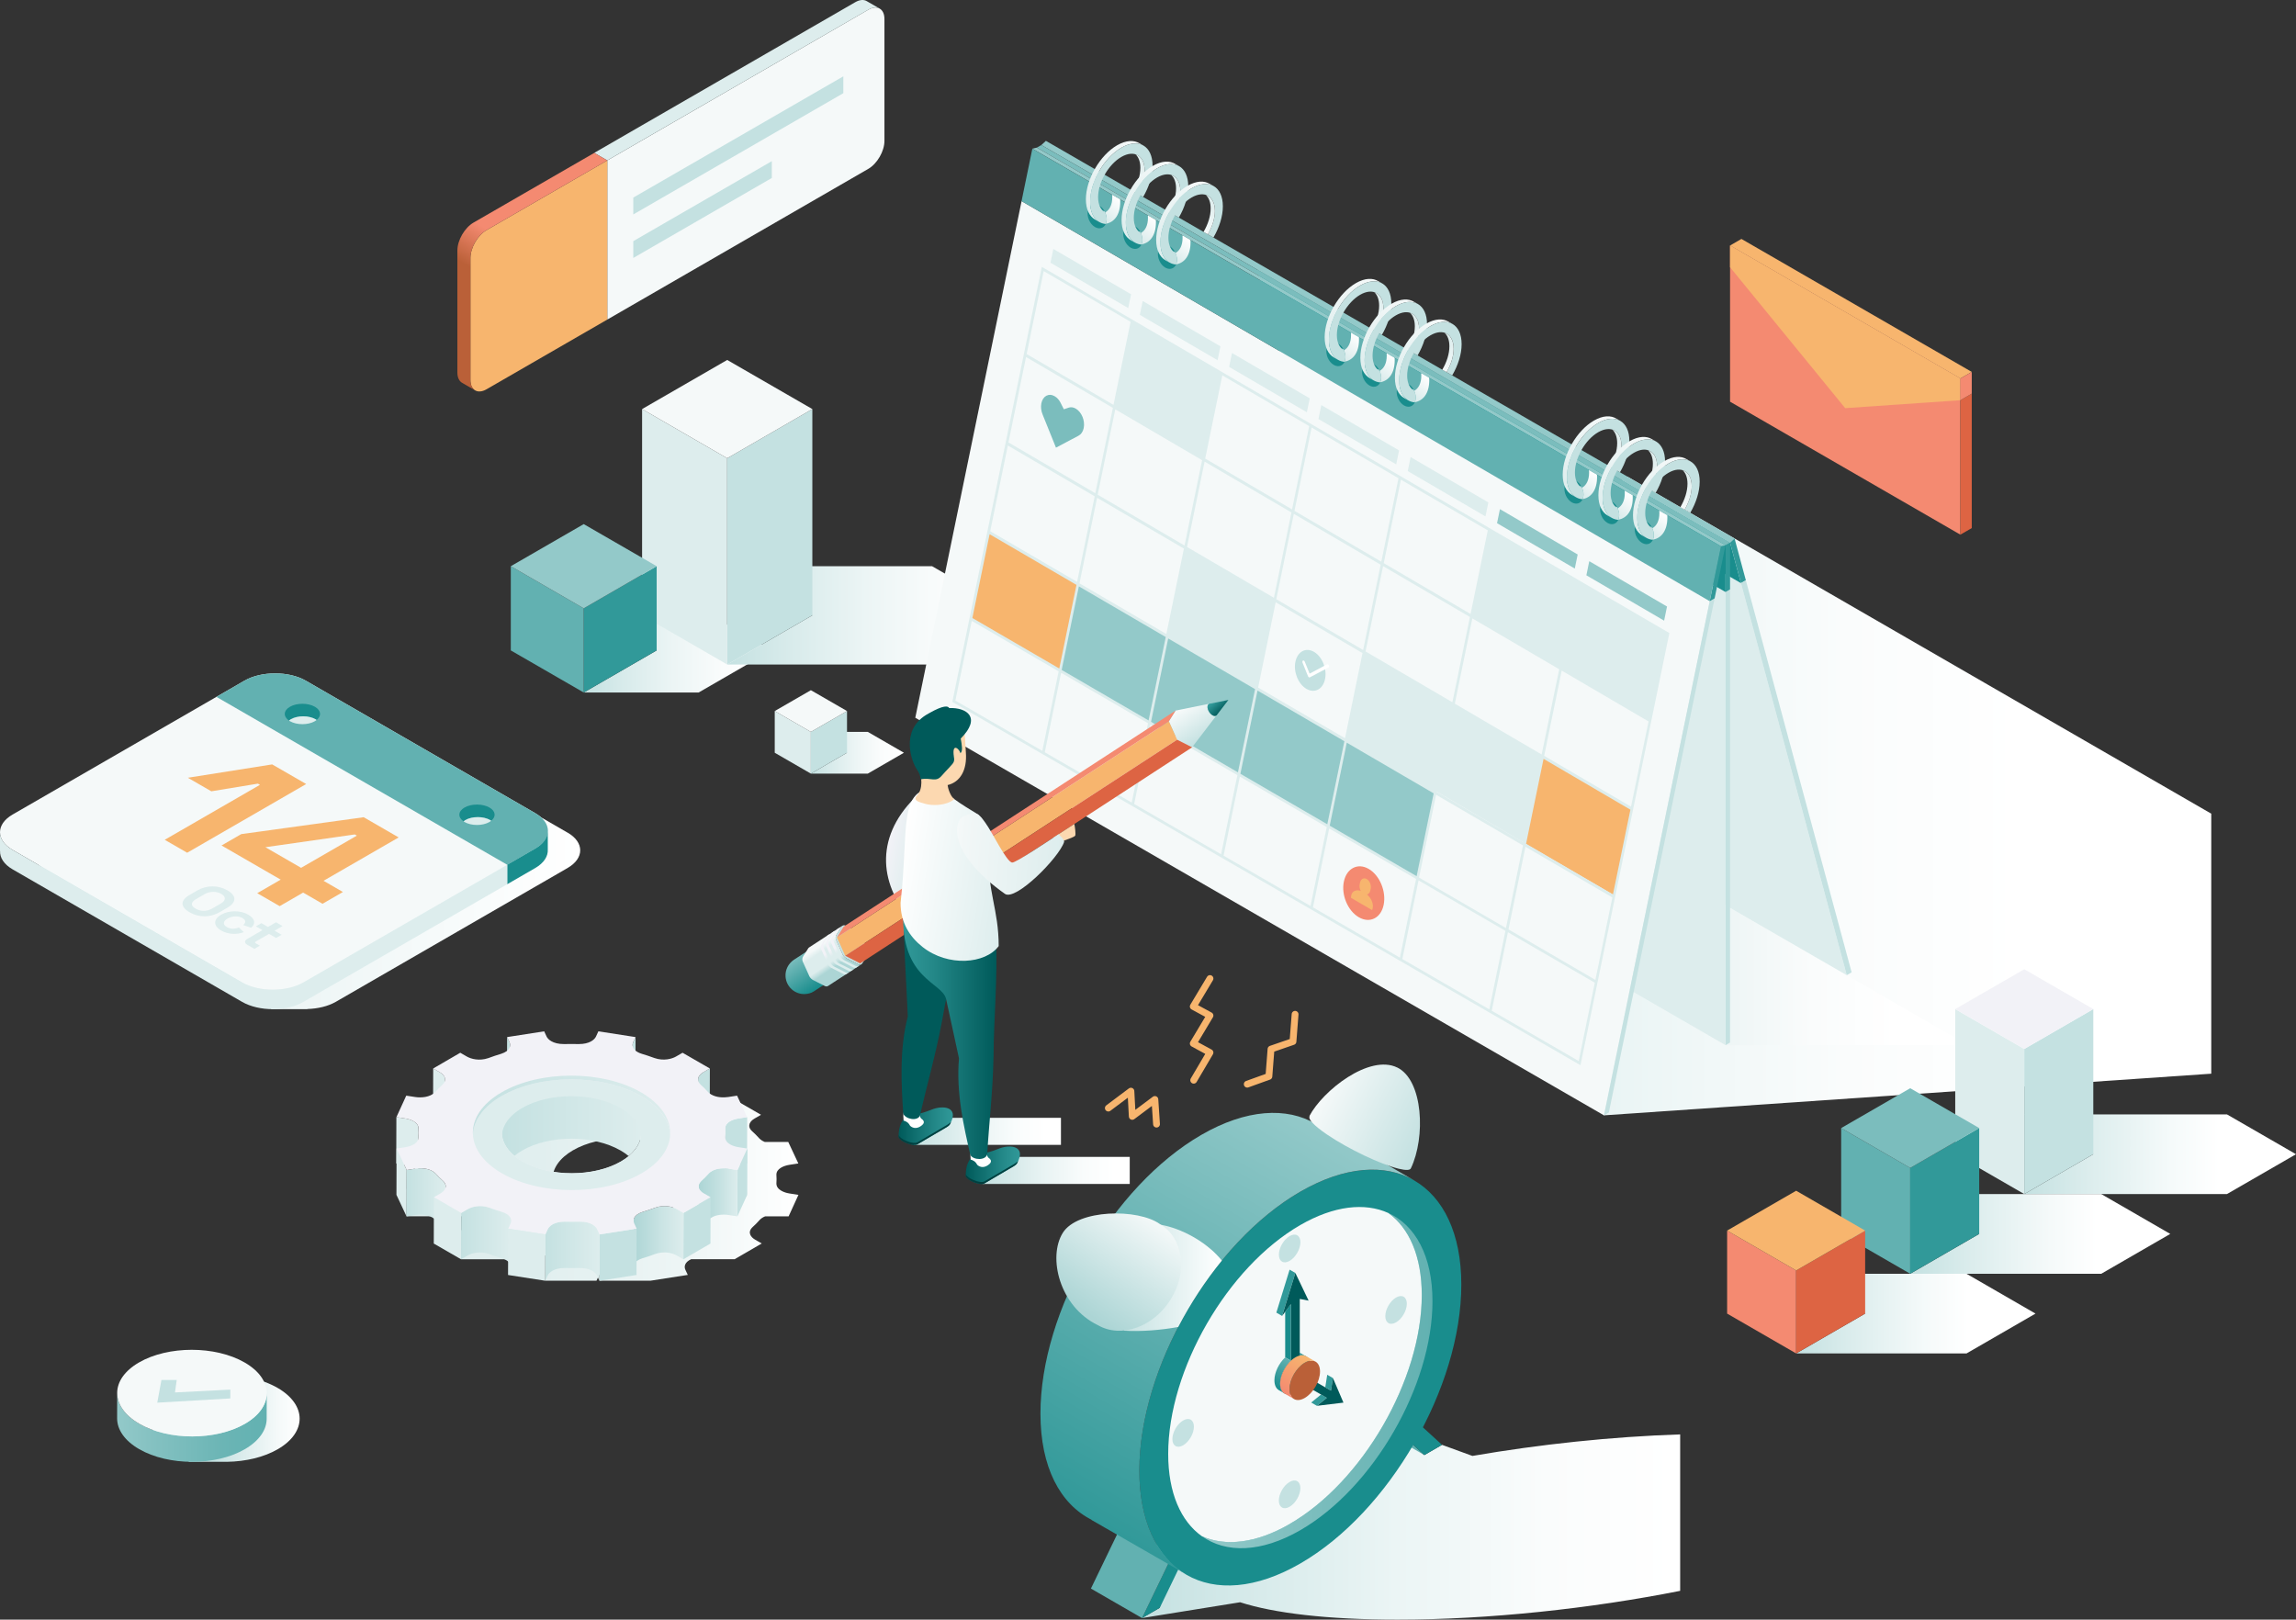 <?xml version="1.0" encoding="UTF-8"?><svg xmlns="http://www.w3.org/2000/svg" xmlns:xlink="http://www.w3.org/1999/xlink" viewBox="0 0 674.18 475.6"><rect x="0" y="0" width="674.18" height="475.6" fill="#333333" stroke="none"/><defs><style>.cls-1{fill:url(#linear-gradient-3);}.cls-1,.cls-2,.cls-3,.cls-4,.cls-5,.cls-6,.cls-7,.cls-8,.cls-9,.cls-10,.cls-11,.cls-12,.cls-13,.cls-14,.cls-15,.cls-16,.cls-17,.cls-18,.cls-19,.cls-20,.cls-21,.cls-22,.cls-23,.cls-24,.cls-25,.cls-26,.cls-27{mix-blend-mode:multiply;}.cls-2{fill:url(#linear-gradient-29);}.cls-28{fill:url(#linear-gradient-51);}.cls-29{fill:#fff;}.cls-3{fill:url(#linear-gradient-60);}.cls-30{fill:#f5f9f9;}.cls-4{fill:url(#linear-gradient-13);}.cls-31{fill:url(#linear-gradient-80);}.cls-32{fill:#005a5a;}.cls-33{fill:url(#linear-gradient-43);}.cls-34{fill:#62b1b1;}.cls-5{fill:url(#linear-gradient);}.cls-6{fill:url(#linear-gradient-4);}.cls-35{fill:url(#linear-gradient-15);}.cls-36{fill:url(#linear-gradient-58);}.cls-37{fill:url(#linear-gradient-69);}.cls-38{fill:url(#linear-gradient-81);}.cls-7{fill:url(#linear-gradient-64);}.cls-39{fill:url(#linear-gradient-18);}.cls-40{fill:url(#linear-gradient-56);}.cls-41{fill:url(#linear-gradient-40);}.cls-42{fill:url(#linear-gradient-52);}.cls-43{fill:url(#linear-gradient-28);}.cls-44{fill:url(#linear-gradient-14);}.cls-8{fill:url(#linear-gradient-17);}.cls-45{fill:url(#linear-gradient-36);}.cls-9{fill:url(#linear-gradient-21);}.cls-46{fill:url(#linear-gradient-78);}.cls-47{fill:url(#linear-gradient-20);}.cls-48{fill:url(#linear-gradient-6);}.cls-49{fill:url(#linear-gradient-53);}.cls-50{isolation:isolate;}.cls-10{fill:url(#linear-gradient-37);}.cls-51{fill:url(#linear-gradient-35);}.cls-52{fill:url(#linear-gradient-48);}.cls-53{fill:url(#linear-gradient-32);}.cls-11{fill:url(#linear-gradient-72);}.cls-12{fill:url(#linear-gradient-42);}.cls-54{fill:url(#linear-gradient-11);}.cls-55{fill:url(#linear-gradient-50);}.cls-13{fill:url(#linear-gradient-73);}.cls-56{fill:url(#linear-gradient-67);}.cls-57{fill:url(#linear-gradient-39);}.cls-58{fill:url(#linear-gradient-10);}.cls-59{fill:url(#linear-gradient-59);}.cls-14{fill:url(#linear-gradient-5);}.cls-15{fill:url(#linear-gradient-33);}.cls-60{fill:#198d8d;}.cls-61{fill:none;stroke:#f7b56e;stroke-linecap:round;stroke-linejoin:round;stroke-width:2px;}.cls-62{fill:#fcd8b0;}.cls-63{fill:url(#linear-gradient-49);}.cls-64{fill:url(#linear-gradient-82);}.cls-65{fill:url(#linear-gradient-16);}.cls-16{fill:url(#linear-gradient-25);}.cls-17{fill:url(#linear-gradient-70);}.cls-66{fill:url(#linear-gradient-31);}.cls-18{fill:url(#linear-gradient-9);}.cls-67{fill:url(#linear-gradient-68);}.cls-68{fill:url(#linear-gradient-76);}.cls-19{fill:url(#linear-gradient-41);}.cls-69{fill:url(#linear-gradient-54);}.cls-70{fill:url(#linear-gradient-45);}.cls-71{fill:#ba6038;}.cls-72{fill:url(#linear-gradient-55);}.cls-73{fill:url(#linear-gradient-34);}.cls-74{fill:url(#linear-gradient-65);}.cls-20{fill:url(#linear-gradient-63);}.cls-21{fill:url(#linear-gradient-2);}.cls-75{fill:url(#linear-gradient-79);}.cls-76{fill:url(#linear-gradient-7);}.cls-77{fill:url(#linear-gradient-66);}.cls-22{fill:url(#linear-gradient-44);}.cls-78{fill:url(#linear-gradient-24);}.cls-23{fill:url(#linear-gradient-47);}.cls-79{fill:#f48a71;}.cls-80{fill:url(#linear-gradient-22);}.cls-81{fill:#f2f2f7;}.cls-82{fill:url(#linear-gradient-74);}.cls-83{fill:#319999;}.cls-84{fill:#004040;}.cls-24{fill:url(#linear-gradient-61);}.cls-25{fill:url(#linear-gradient-62);}.cls-85{fill:url(#linear-gradient-27);}.cls-26{fill:url(#linear-gradient-75);}.cls-86{fill:#ddeded;}.cls-87{fill:url(#linear-gradient-38);}.cls-27{fill:url(#linear-gradient-71);}.cls-88{fill:url(#linear-gradient-30);}.cls-89{fill:#c4e1e1;}.cls-90{fill:#dd6443;}.cls-91{fill:url(#linear-gradient-23);}.cls-92{fill:url(#linear-gradient-19);}.cls-93{fill:url(#linear-gradient-77);}.cls-94{fill:url(#linear-gradient-8);}.cls-95{fill:#7bbdbd;}.cls-96{fill:url(#linear-gradient-57);}.cls-97{fill:url(#linear-gradient-46);}.cls-98{fill:#f7b56e;}.cls-99{fill:#93c9c9;}.cls-100{fill:url(#linear-gradient-12);}.cls-101{fill:url(#linear-gradient-26);}</style><linearGradient id="linear-gradient" x1="171.4" y1="190.99" x2="226.55" y2="190.99" gradientUnits="userSpaceOnUse"><stop offset="0" stop-color="#c4e1e1"/><stop offset=".19" stop-color="#d6eaea"/><stop offset=".48" stop-color="#ecf5f5"/><stop offset=".75" stop-color="#fafcfc"/><stop offset="1" stop-color="#fff"/></linearGradient><linearGradient id="linear-gradient-2" x1="213.53" y1="180.7" x2="298.69" y2="180.7" xlink:href="#linear-gradient"/><linearGradient id="linear-gradient-3" x1="238.1" y1="221.04" x2="265.42" y2="221.04" xlink:href="#linear-gradient"/><linearGradient id="linear-gradient-4" x1="372.26" y1="233.74" x2="649.3" y2="233.74" gradientUnits="userSpaceOnUse"><stop offset="0" stop-color="#c4e1e1"/><stop offset=".13" stop-color="#d4e9e9"/><stop offset=".38" stop-color="#ebf5f5"/><stop offset=".61" stop-color="#fafcfc"/><stop offset=".8" stop-color="#fff"/></linearGradient><linearGradient id="linear-gradient-5" x1="480.34" y1="286.73" x2="576.53" y2="286.73" gradientUnits="userSpaceOnUse"><stop offset="0" stop-color="#ddeded"/><stop offset=".22" stop-color="#ebf4f4"/><stop offset=".54" stop-color="#fafcfc"/><stop offset=".8" stop-color="#fff"/></linearGradient><linearGradient id="linear-gradient-6" x1="318.91" y1="62.96" x2="331.87" y2="40.51" gradientUnits="userSpaceOnUse"><stop offset="0" stop-color="#ddeded"/><stop offset="1" stop-color="#f5f9f9"/></linearGradient><linearGradient id="linear-gradient-7" x1="324.17" y1="62.15" x2="324.27" y2="61.97" gradientUnits="userSpaceOnUse"><stop offset="0" stop-color="#f5f9f9"/><stop offset="1" stop-color="#ddeded"/></linearGradient><linearGradient id="linear-gradient-8" x1="331.29" y1="55.32" x2="336.2" y2="46.82" xlink:href="#linear-gradient-7"/><linearGradient id="linear-gradient-9" x1="324.65" y1="64.06" x2="328.62" y2="58.39" gradientUnits="userSpaceOnUse"><stop offset="0" stop-color="#ddeded"/><stop offset="1" stop-color="#fff"/></linearGradient><linearGradient id="linear-gradient-10" x1="329.38" y1="69" x2="342.34" y2="46.56" xlink:href="#linear-gradient-6"/><linearGradient id="linear-gradient-11" x1="334.64" y1="68.2" x2="334.75" y2="68.02" xlink:href="#linear-gradient-7"/><linearGradient id="linear-gradient-12" x1="341.76" y1="61.37" x2="346.67" y2="52.87" xlink:href="#linear-gradient-7"/><linearGradient id="linear-gradient-13" x1="335.12" y1="70.11" x2="339.09" y2="64.44" xlink:href="#linear-gradient-9"/><linearGradient id="linear-gradient-14" x1="339.54" y1="74.87" x2="352.5" y2="52.42" xlink:href="#linear-gradient-6"/><linearGradient id="linear-gradient-15" x1="344.8" y1="74.07" x2="344.9" y2="73.89" xlink:href="#linear-gradient-7"/><linearGradient id="linear-gradient-16" x1="351.92" y1="67.24" x2="356.83" y2="58.74" xlink:href="#linear-gradient-7"/><linearGradient id="linear-gradient-17" x1="345.28" y1="75.98" x2="349.25" y2="70.3" xlink:href="#linear-gradient-9"/><linearGradient id="linear-gradient-18" x1="389.02" y1="103.43" x2="401.98" y2="80.99" xlink:href="#linear-gradient-6"/><linearGradient id="linear-gradient-19" x1="394.28" y1="102.63" x2="394.38" y2="102.45" xlink:href="#linear-gradient-7"/><linearGradient id="linear-gradient-20" x1="401.4" y1="95.8" x2="406.3" y2="87.3" xlink:href="#linear-gradient-7"/><linearGradient id="linear-gradient-21" x1="394.76" y1="104.54" x2="398.73" y2="98.87" xlink:href="#linear-gradient-9"/><linearGradient id="linear-gradient-22" x1="399.49" y1="109.48" x2="412.45" y2="87.03" xlink:href="#linear-gradient-6"/><linearGradient id="linear-gradient-23" x1="404.75" y1="108.68" x2="404.85" y2="108.5" xlink:href="#linear-gradient-7"/><linearGradient id="linear-gradient-24" x1="411.87" y1="101.85" x2="416.78" y2="93.35" xlink:href="#linear-gradient-7"/><linearGradient id="linear-gradient-25" x1="405.23" y1="110.59" x2="409.2" y2="104.92" xlink:href="#linear-gradient-9"/><linearGradient id="linear-gradient-26" x1="409.65" y1="115.35" x2="422.61" y2="92.9" xlink:href="#linear-gradient-6"/><linearGradient id="linear-gradient-27" x1="414.91" y1="114.54" x2="415.01" y2="114.36" xlink:href="#linear-gradient-7"/><linearGradient id="linear-gradient-28" x1="422.03" y1="107.71" x2="426.94" y2="99.21" xlink:href="#linear-gradient-7"/><linearGradient id="linear-gradient-29" x1="415.39" y1="116.45" x2="419.36" y2="110.78" xlink:href="#linear-gradient-9"/><linearGradient id="linear-gradient-30" x1="458.92" y1="143.79" x2="471.88" y2="121.34" xlink:href="#linear-gradient-6"/><linearGradient id="linear-gradient-31" x1="464.18" y1="142.99" x2="464.28" y2="142.81" xlink:href="#linear-gradient-7"/><linearGradient id="linear-gradient-32" x1="471.3" y1="136.16" x2="476.21" y2="127.66" xlink:href="#linear-gradient-7"/><linearGradient id="linear-gradient-33" x1="464.66" y1="144.9" x2="468.63" y2="139.23" xlink:href="#linear-gradient-9"/><linearGradient id="linear-gradient-34" x1="469.39" y1="149.84" x2="482.35" y2="127.39" xlink:href="#linear-gradient-6"/><linearGradient id="linear-gradient-35" x1="474.65" y1="149.04" x2="474.76" y2="148.86" xlink:href="#linear-gradient-7"/><linearGradient id="linear-gradient-36" x1="481.77" y1="142.21" x2="486.68" y2="133.71" xlink:href="#linear-gradient-7"/><linearGradient id="linear-gradient-37" x1="475.14" y1="150.95" x2="479.11" y2="145.27" xlink:href="#linear-gradient-9"/><linearGradient id="linear-gradient-38" x1="479.55" y1="155.7" x2="492.51" y2="133.26" xlink:href="#linear-gradient-6"/><linearGradient id="linear-gradient-39" x1="484.81" y1="154.9" x2="484.92" y2="154.72" xlink:href="#linear-gradient-7"/><linearGradient id="linear-gradient-40" x1="491.93" y1="148.07" x2="496.84" y2="139.57" xlink:href="#linear-gradient-7"/><linearGradient id="linear-gradient-41" x1="485.29" y1="156.81" x2="489.27" y2="151.14" xlink:href="#linear-gradient-9"/><linearGradient id="linear-gradient-42" x1="9.47" y1="249.89" x2="170.36" y2="249.89" xlink:href="#linear-gradient-9"/><linearGradient id="linear-gradient-43" x1="147.54" y1="-144.32" x2="270.61" y2="68.85" gradientTransform="translate(51.22 70.46) rotate(60) scale(1 -1)" gradientUnits="userSpaceOnUse"><stop offset=".26" stop-color="#ddeded"/><stop offset=".38" stop-color="#ddeded"/></linearGradient><linearGradient id="linear-gradient-44" x1="335.34" y1="448.4" x2="493.37" y2="448.4" gradientUnits="userSpaceOnUse"><stop offset="0" stop-color="#c4e1e1"/><stop offset=".17" stop-color="#d4e9e9"/><stop offset=".47" stop-color="#ebf5f5"/><stop offset=".75" stop-color="#fafcfc"/><stop offset=".99" stop-color="#fff"/></linearGradient><linearGradient id="linear-gradient-45" x1="1230.46" y1="444.73" x2="1297.32" y2="328.92" gradientTransform="translate(-912.74)" gradientUnits="userSpaceOnUse"><stop offset="0" stop-color="#319999"/><stop offset="1" stop-color="#93c9c9"/></linearGradient><linearGradient id="linear-gradient-46" x1="352.86" y1="405.4" x2="420.62" y2="405.4" gradientUnits="userSpaceOnUse"><stop offset="0" stop-color="#93c9c9"/><stop offset="1" stop-color="#62b1b1"/></linearGradient><linearGradient id="linear-gradient-47" x1="328.9" y1="375.13" x2="358.79" y2="375.13" gradientUnits="userSpaceOnUse"><stop offset="0" stop-color="#c4e1e1"/><stop offset="1" stop-color="#fff"/></linearGradient><linearGradient id="linear-gradient-48" x1="318.5" y1="385.27" x2="338.25" y2="357.02" gradientUnits="userSpaceOnUse"><stop offset="0" stop-color="#acd5d5"/><stop offset="1" stop-color="#f5f9f9"/></linearGradient><linearGradient id="linear-gradient-49" x1="418.68" y1="333.08" x2="389.93" y2="318.58" gradientUnits="userSpaceOnUse"><stop offset="0" stop-color="#c4e1e1"/><stop offset="1" stop-color="#f5f9f9"/></linearGradient><linearGradient id="linear-gradient-50" x1="374.76" y1="407.77" x2="379.39" y2="399.75" gradientUnits="userSpaceOnUse"><stop offset="0" stop-color="#198d8d"/><stop offset="1" stop-color="#62b1b1"/></linearGradient><linearGradient id="linear-gradient-51" x1="1289.79" y1="409.13" x2="1296.13" y2="398.16" gradientTransform="translate(-912.74)" gradientUnits="userSpaceOnUse"><stop offset="0" stop-color="#f48a71"/><stop offset="1" stop-color="#f7b56e"/></linearGradient><linearGradient id="linear-gradient-52" x1="262.21" y1="598.43" x2="313.14" y2="510.22" gradientTransform="translate(-134.09 -490.38)" gradientUnits="userSpaceOnUse"><stop offset=".3" stop-color="#ba6038"/><stop offset=".38" stop-color="#e17c5e"/><stop offset=".42" stop-color="#f48a71"/></linearGradient><linearGradient id="linear-gradient-53" x1="660.49" y1="253.18" x2="735.07" y2="123.99" gradientTransform="translate(943.08 -515.8) rotate(150) scale(1.15 -.87) skewX(23.41)" gradientUnits="userSpaceOnUse"><stop offset=".41" stop-color="#c4e1e1"/><stop offset=".57" stop-color="#c4e1e1"/></linearGradient><linearGradient id="linear-gradient-54" x1="690.66" y1="231.89" x2="742.95" y2="141.32" xlink:href="#linear-gradient-53"/><linearGradient id="linear-gradient-55" x1="236.27" y1="262.14" x2="244.35" y2="266.45" gradientTransform="translate(-44.11 72.52) rotate(-17.54)" gradientUnits="userSpaceOnUse"><stop offset="0" stop-color="#f2f2f7"/><stop offset="1" stop-color="#ddeded"/></linearGradient><linearGradient id="linear-gradient-56" x1="776.18" y1="-.14" x2="781.84" y2="9.26" gradientTransform="translate(1013.74 249.47) rotate(176.94)" gradientUnits="userSpaceOnUse"><stop offset="0" stop-color="#198d8d"/><stop offset="1" stop-color="#7bbdbd"/></linearGradient><linearGradient id="linear-gradient-57" x1="662.72" y1="76.98" x2="657.4" y2="67.64" gradientTransform="translate(1013.74 249.47) rotate(176.94)" gradientUnits="userSpaceOnUse"><stop offset="0" stop-color="#f5f9f9"/><stop offset="1" stop-color="#c4e1e1"/></linearGradient><linearGradient id="linear-gradient-58" x1="653.8" y1="78.57" x2="651.56" y2="75.67" gradientTransform="translate(1013.74 249.47) rotate(176.94)" gradientUnits="userSpaceOnUse"><stop offset="0" stop-color="#319999"/><stop offset="1" stop-color="#005a5a"/></linearGradient><linearGradient id="linear-gradient-59" x1="773.3" y1="14.07" x2="767.09" y2="3.61" gradientTransform="translate(1013.74 249.47) rotate(176.94)" gradientUnits="userSpaceOnUse"><stop offset=".07" stop-color="#f5f9f9"/><stop offset=".21" stop-color="#ddeded"/><stop offset=".54" stop-color="#ddeded"/><stop offset=".69" stop-color="#acd5d5"/></linearGradient><linearGradient id="linear-gradient-60" x1="769.96" y1="16.44" x2="762.24" y2="6.62" gradientTransform="translate(1013.74 249.47) rotate(176.94)" gradientUnits="userSpaceOnUse"><stop offset=".31" stop-color="#f2f2f7"/><stop offset=".44" stop-color="#ddeded"/></linearGradient><linearGradient id="linear-gradient-61" x1="771.47" y1="15.57" x2="763.75" y2="5.75" xlink:href="#linear-gradient-60"/><linearGradient id="linear-gradient-62" x1="772.99" y1="14.69" x2="765.26" y2="4.87" xlink:href="#linear-gradient-60"/><linearGradient id="linear-gradient-63" x1="516.57" y1="343.68" x2="559.8" y2="343.68" gradientTransform="translate(-228.07)" gradientUnits="userSpaceOnUse"><stop offset="0" stop-color="#c4e1e1"/><stop offset=".09" stop-color="#cde5e5"/><stop offset=".41" stop-color="#e8f3f3"/><stop offset=".69" stop-color="#f9fcfc"/><stop offset=".9" stop-color="#fff"/></linearGradient><linearGradient id="linear-gradient-64" x1="454.31" y1="332.21" x2="497.54" y2="332.21" gradientTransform="translate(-186.01)" xlink:href="#linear-gradient-63"/><linearGradient id="linear-gradient-65" x1="-1424.36" y1="330.69" x2="-1408.43" y2="330.69" gradientTransform="translate(-1144.56) rotate(-180) scale(1 -1)" gradientUnits="userSpaceOnUse"><stop offset="0" stop-color="#319999"/><stop offset=".31" stop-color="#248989"/><stop offset=".9" stop-color="#056161"/><stop offset="1" stop-color="#005a5a"/></linearGradient><linearGradient id="linear-gradient-66" x1="-1444.07" y1="342.16" x2="-1428.13" y2="342.16" xlink:href="#linear-gradient-65"/><linearGradient id="linear-gradient-67" x1="-1437.15" y1="304.08" x2="-1409.75" y2="304.08" gradientTransform="translate(-1144.56) rotate(-180) scale(1 -1)" gradientUnits="userSpaceOnUse"><stop offset="0" stop-color="#005a5a"/><stop offset=".05" stop-color="#025d5d"/><stop offset=".68" stop-color="#248888"/><stop offset="1" stop-color="#319999"/></linearGradient><linearGradient id="linear-gradient-68" x1="-1435.67" y1="198.62" x2="-1403.15" y2="198.62" gradientTransform="translate(-1090.53 -161.99) rotate(-170.96) scale(1 -1)" gradientUnits="userSpaceOnUse"><stop offset="0" stop-color="#ddeded"/><stop offset="1" stop-color="#fff"/></linearGradient><linearGradient id="linear-gradient-69" x1="287.11" y1="246.84" x2="318.78" y2="246.84" gradientTransform="translate(13.28 -18.27) rotate(4.42)" gradientUnits="userSpaceOnUse"><stop offset="0" stop-color="#f5f9f9"/><stop offset=".08" stop-color="#f2f7f7"/><stop offset="1" stop-color="#ddeded"/></linearGradient><linearGradient id="linear-gradient-70" x1="551.98" y1="338.93" x2="631.76" y2="338.93" gradientTransform="translate(42.41)" gradientUnits="userSpaceOnUse"><stop offset="0" stop-color="#c4e1e1"/><stop offset=".24" stop-color="#dceded"/><stop offset=".54" stop-color="#f5fafa"/><stop offset=".72" stop-color="#fff"/></linearGradient><linearGradient id="linear-gradient-71" x1="463.26" y1="362.33" x2="539.62" y2="362.33" gradientTransform="translate(97.64)" xlink:href="#linear-gradient-70"/><linearGradient id="linear-gradient-72" x1="374.54" y1="385.73" x2="444.83" y2="385.73" gradientTransform="translate(152.86)" xlink:href="#linear-gradient-70"/><linearGradient id="linear-gradient-73" x1="44.07" y1="416.54" x2="87.98" y2="416.54" gradientUnits="userSpaceOnUse"><stop offset=".43" stop-color="#c4e1e1"/><stop offset=".58" stop-color="#d7eaea"/><stop offset=".85" stop-color="#f4f9f9"/><stop offset="1" stop-color="#fff"/></linearGradient><linearGradient id="linear-gradient-74" x1="34.39" y1="419.14" x2="78.32" y2="419.14" gradientUnits="userSpaceOnUse"><stop offset="0" stop-color="#93c9c9"/><stop offset=".24" stop-color="#84c1c1"/><stop offset=".71" stop-color="#6bb5b5"/><stop offset="1" stop-color="#62b1b1"/></linearGradient><linearGradient id="linear-gradient-75" x1="119.37" y1="346.25" x2="234.44" y2="346.25" gradientUnits="userSpaceOnUse"><stop offset="0" stop-color="#ddeded"/><stop offset=".34" stop-color="#e1efef"/><stop offset=".69" stop-color="#edf5f5"/><stop offset="1" stop-color="#fff"/></linearGradient><linearGradient id="linear-gradient-76" x1="147.38" y1="330.13" x2="188.27" y2="330.13" gradientUnits="userSpaceOnUse"><stop offset="0" stop-color="#c4e1e1"/><stop offset="1" stop-color="#ddeded"/></linearGradient><linearGradient id="linear-gradient-77" x1="205.12" y1="352.49" x2="216.56" y2="352.49" gradientUnits="userSpaceOnUse"><stop offset="0" stop-color="#acd5d5"/><stop offset=".54" stop-color="#c4e1e1"/><stop offset="1" stop-color="#ddeded"/></linearGradient><linearGradient id="linear-gradient-78" x1="119.37" y1="352.5" x2="130.87" y2="352.5" xlink:href="#linear-gradient-76"/><linearGradient id="linear-gradient-79" x1="186.01" y1="363.1" x2="200.7" y2="363.1" gradientUnits="userSpaceOnUse"><stop offset="0" stop-color="#acd5d5"/><stop offset=".58" stop-color="#cbe4e4"/><stop offset="1" stop-color="#ddeded"/></linearGradient><linearGradient id="linear-gradient-80" x1="135.38" y1="363.12" x2="150.09" y2="363.12" xlink:href="#linear-gradient-76"/><linearGradient id="linear-gradient-81" x1="160.1" y1="367.41" x2="176.05" y2="367.41" xlink:href="#linear-gradient-76"/><linearGradient id="linear-gradient-82" x1="138.85" y1="324.56" x2="196.8" y2="324.56" xlink:href="#linear-gradient-76"/></defs><g class="cls-50"><g id="Layer_2"><g id="Objects"><g id="Blocks"><polygon class="cls-5" points="205.14 178.63 171.4 178.63 192.82 190.99 171.4 203.35 205.14 203.35 226.55 190.99 205.14 178.63"/><g><polygon class="cls-21" points="273.69 166.26 213.53 166.26 238.53 180.69 213.53 195.13 273.69 195.13 298.69 180.69 273.69 166.26"/><g><polygon class="cls-89" points="213.53 195.13 238.53 180.69 238.53 120.12 213.53 134.56 213.53 195.13"/><polygon class="cls-86" points="213.53 195.13 188.54 180.69 188.54 120.12 213.53 134.56 213.53 195.13"/><polygon class="cls-30" points="213.53 134.56 188.54 120.12 213.53 105.7 238.53 120.12 213.53 134.56"/></g></g><g><polygon class="cls-83" points="171.4 203.35 192.82 190.99 192.82 166.26 171.4 178.63 171.4 203.35"/><polygon class="cls-34" points="171.4 203.35 149.99 190.99 149.99 166.26 171.4 178.63 171.4 203.35"/><polygon class="cls-99" points="171.4 178.63 149.99 166.26 171.4 153.9 192.82 166.26 171.4 178.63"/></g><g><polygon class="cls-1" points="254.81 214.91 238.1 214.91 248.71 221.04 238.1 227.17 254.81 227.17 265.42 221.04 254.81 214.91"/><g><polygon class="cls-89" points="238.1 227.17 248.71 221.04 248.71 208.79 238.1 214.91 238.1 227.17"/><polygon class="cls-86" points="238.1 227.17 227.49 221.04 227.49 208.79 238.1 214.91 238.1 227.17"/><polygon class="cls-30" points="238.1 214.91 227.49 208.79 238.1 202.67 248.71 208.79 238.1 214.91"/></g></g></g><g id="Schedule"><polygon class="cls-6" points="649.3 238.93 477.91 139.98 372.26 200.97 470.97 327.51 649.3 315.28 649.3 238.93"/><polygon class="cls-14" points="508 266.57 480.34 282.54 508 306.14 506.67 306.9 575.21 306.9 576.53 306.14 508 266.57"/><g><polygon class="cls-86" points="542.26 286.35 403.56 206.27 369.29 79.26 508 159.34 542.26 286.35"/><polygon class="cls-60" points="372.5 91.15 511.2 171.23 508 159.34 369.29 79.26 372.5 91.15"/><polygon class="cls-99" points="509.32 158.11 508 159.34 305.78 42.59 307.11 41.36 509.32 158.11"/><polygon class="cls-83" points="511.2 171.23 512.64 170.4 509.32 158.11 508 159.34 511.2 171.23"/><polygon class="cls-89" points="542.26 286.35 543.7 285.52 512.64 170.4 511.2 171.23 542.26 286.35"/></g><g><polygon class="cls-89" points="508 306.14 506.67 306.9 506.67 173.84 508 173.08 508 306.14"/><polygon class="cls-83" points="508 173.08 506.67 173.84 506.67 160.1 508 159.34 508 173.08"/><polygon class="cls-86" points="506.67 306.9 467.57 284.32 467.57 151.27 506.67 173.84 506.67 306.9"/><polygon class="cls-60" points="506.67 173.84 467.57 151.27 467.57 137.52 506.67 160.1 506.67 173.84"/><polygon class="cls-95" points="506.67 160.1 304.46 43.35 305.78 42.59 508 159.34 506.67 160.1"/></g><g><path class="cls-30" d="M470.97,327.51c-67.4-38.92-134.81-77.83-202.21-116.75,10.4-50.57,20.8-101.13,31.21-151.7,67.36,39.15,134.71,78.31,202.07,117.46-10.35,50.33-20.71,100.66-31.06,150.98Z"/><polygon class="cls-89" points="472.41 326.68 470.97 327.51 502.03 176.53 503.47 175.7 472.41 326.68"/><polygon class="cls-83" points="503.47 175.7 502.03 176.53 505.35 160.41 506.67 160.1 503.47 175.7"/><polygon class="cls-99" points="506.67 160.1 505.35 160.41 303.13 43.66 304.46 43.35 506.67 160.1"/><path class="cls-34" d="M502.03,176.53c-67.36-39.15-134.71-78.31-202.07-117.46,1.3-6.34,1.94-9.44,3.17-15.4,67.4,38.92,134.81,77.83,202.21,116.75-1.3,6.31-1.96,9.54-3.32,16.12Z"/></g><g><path class="cls-86" d="M331.29,90.47c-7.61-4.44-15.22-8.88-22.83-13.32,.34-1.63,.5-2.44,.83-4.05,7.61,4.43,15.22,8.87,22.83,13.31-.33,1.62-.5,2.43-.84,4.06Z"/><path class="cls-86" d="M357.52,105.77c-7.61-4.44-15.22-8.88-22.83-13.32,.34-1.63,.5-2.45,.84-4.07,7.61,4.44,15.22,8.87,22.83,13.31-.33,1.62-.5,2.44-.84,4.08Z"/><path class="cls-86" d="M383.74,121.06c-7.61-4.44-15.22-8.88-22.83-13.32,.34-1.64,.51-2.46,.84-4.08,7.61,4.44,15.22,8.87,22.83,13.31-.34,1.63-.5,2.45-.84,4.09Z"/><path class="cls-86" d="M409.97,136.36c-7.61-4.44-15.22-8.88-22.83-13.32,.34-1.64,.51-2.46,.84-4.09,7.61,4.44,15.22,8.87,22.83,13.31-.34,1.63-.51,2.46-.84,4.11Z"/><path class="cls-86" d="M436.19,151.65c-7.61-4.44-15.22-8.88-22.83-13.32,.34-1.65,.51-2.47,.84-4.11,7.61,4.43,15.22,8.87,22.83,13.31-.34,1.64-.51,2.46-.85,4.12Z"/><path class="cls-99" d="M462.41,166.95c-7.61-4.44-15.22-8.88-22.83-13.32,.34-1.66,.51-2.48,.85-4.12,7.61,4.44,15.22,8.87,22.83,13.31-.34,1.65-.51,2.47-.85,4.13Z"/><path class="cls-99" d="M488.64,182.25c-7.61-4.44-15.22-8.88-22.83-13.32,.34-1.66,.51-2.49,.85-4.14,7.61,4.43,15.22,8.87,22.83,13.31-.34,1.65-.51,2.48-.85,4.15Z"/></g><g><path class="cls-98" d="M311.29,196.94c-8.75-5.08-17.49-10.16-26.24-15.24,1.75-8.49,3.49-16.98,5.24-25.48,8.74,5.1,17.48,10.2,26.22,15.3-1.74,8.47-3.49,16.95-5.23,25.42Z"/><path class="cls-98" d="M473.95,262.88c-8.75-5.08-17.49-10.16-26.24-15.24,1.75-8.49,3.49-16.98,5.24-25.48,8.74,5.1,17.48,10.2,26.22,15.3-1.74,8.47-3.49,16.95-5.23,25.42Z"/><path class="cls-99" d="M337.53,212.18l-26.24-15.24c1.74-8.47,3.49-16.95,5.23-25.42l26.22,15.3c-1.74,8.45-3.48,16.91-5.22,25.36Z"/><path class="cls-99" d="M389.97,242.78c-8.75-5.08-17.49-10.16-26.24-15.24,1.74-8.47,3.49-16.95,5.23-25.42,8.74,5.1,17.48,10.2,26.22,15.3-1.74,8.45-3.48,16.91-5.22,25.36Z"/><path class="cls-99" d="M416.2,258.08l-26.24-15.24c1.74-8.47,3.49-16.95,5.23-25.42,8.74,5.1,17.48,10.2,26.22,15.3-1.74,8.45-3.48,16.91-5.22,25.36Z"/><path class="cls-99" d="M363.76,227.42c-8.75-5.08-17.49-10.16-26.24-15.24,1.74-8.45,3.48-16.91,5.22-25.36,8.74,5.1,17.48,10.2,26.22,15.3-1.74,8.43-3.47,16.87-5.2,25.3Z"/></g><g><path class="cls-86" d="M368.97,202.12c-8.74-5.1-17.48-10.2-26.22-15.3,1.78-8.66,3.56-17.32,5.34-25.98,8.74,5.11,17.48,10.23,26.22,15.34-1.78,8.65-3.56,17.29-5.34,25.94Z"/><path class="cls-86" d="M353.37,134.81c-8.74-5.1-17.48-10.2-26.22-15.3,1.78-8.66,3.43-16.42,5.21-25.08,8.74,5.11,17.48,10.23,26.22,15.34-1.78,8.65-3.42,16.39-5.2,25.04Z"/><path class="cls-86" d="M421.41,232.76c-8.74-5.1-17.48-10.2-26.22-15.3,1.78-8.65,3.56-17.29,5.34-25.94,8.74,5.11,17.48,10.23,26.22,15.34-1.78,8.63-3.55,17.26-5.33,25.9Z"/><path class="cls-86" d="M447.73,247.59c-8.74-5.12-17.48-10.23-26.21-15.35,1.74-8.46,3.48-16.92,5.22-25.38,8.74,5.1,17.48,10.2,26.22,15.3-1.74,8.47-3.49,16.95-5.23,25.42Z"/><path class="cls-86" d="M458.28,196.27c-8.74-5.12-17.48-10.23-26.21-15.35,1.74-8.47,3.49-16.95,5.23-25.42,8.74,5.1,17.48,10.2,26.22,15.3-1.75,8.49-3.49,16.98-5.24,25.46Z"/><path class="cls-86" d="M484.5,211.62c-8.74-5.12-17.48-10.23-26.21-15.35,1.75-8.49,3.49-16.98,5.24-25.46,8.74,5.1,17.48,10.2,26.22,15.3-1.75,8.5-3.5,17-5.25,25.5Z"/></g><path class="cls-86" d="M305.91,78.35c-8.76,42.59-17.52,85.18-26.28,127.77l184.45,106.67c8.7-42.3,17.4-84.6,26.1-126.9-61.43-35.85-122.85-71.7-184.28-107.54Zm131.65,77.8c8.5,4.96,17,9.93,25.51,14.89l-5.06,24.59c-8.5-4.98-17-9.95-25.5-14.93,1.68-8.18,3.37-16.37,5.05-24.55Zm15.12,65.4c-8.5-4.97-17-9.95-25.5-14.92,1.72-8.35,3.43-16.69,5.15-25.04,8.5,4.98,17,9.95,25.5,14.93-1.72,8.34-3.43,16.69-5.15,25.03Zm-5.31,25.82c-8.5-4.96-17-9.92-25.51-14.88,1.71-8.32,3.42-16.64,5.14-24.97,8.5,4.97,17,9.95,25.5,14.92-1.71,8.31-3.42,16.62-5.13,24.93Zm-5.17,25.15c-8.51-4.94-17.01-9.88-25.52-14.83,1.67-8.11,3.33-16.21,5-24.32,8.5,4.96,17,9.92,25.51,14.88-1.66,8.09-3.33,16.18-4.99,24.26Zm-125.41-100.34c8.5,4.96,17,9.92,25.51,14.88-1.68,8.16-3.36,16.33-5.04,24.49-8.51-4.94-17.01-9.88-25.52-14.83,1.68-8.18,3.37-16.36,5.05-24.54Zm5.35-26.01c8.5,4.97,17,9.95,25.5,14.92-1.72,8.36-3.44,16.72-5.16,25.08-8.5-4.96-17-9.92-25.51-14.88,1.72-8.37,3.44-16.75,5.17-25.12Zm5.34-25.97c8.5,4.98,17,9.95,25.5,14.93-1.72,8.35-3.44,16.71-5.16,25.06-8.5-4.97-17-9.95-25.5-14.92,1.72-8.36,3.44-16.71,5.16-25.07Zm98.99,86.01c-8.5-4.97-17-9.95-25.5-14.92,1.72-8.35,3.43-16.7,5.15-25.05,8.5,4.98,17,9.95,25.5,14.93-1.72,8.35-3.43,16.69-5.15,25.04Zm-5.32,25.86c-8.5-4.96-17-9.92-25.51-14.88,1.71-8.33,3.43-16.67,5.14-25,8.5,4.97,17,9.95,25.5,14.92-1.71,8.32-3.42,16.64-5.14,24.97Zm-72.79-70.56c8.5,4.97,17,9.95,25.5,14.92-1.72,8.35-3.43,16.7-5.15,25.04-8.5-4.96-17-9.92-25.51-14.88,1.72-8.36,3.44-16.72,5.16-25.08Zm26.22,15.34c8.5,4.97,17,9.95,25.5,14.92-1.71,8.34-3.43,16.67-5.14,25.01-8.5-4.96-17-9.92-25.51-14.88,1.72-8.35,3.43-16.7,5.15-25.04Zm25.68,14.02c-8.5-4.97-17-9.95-25.5-14.92,1.72-8.35,3.44-16.7,5.15-25.06,8.5,4.98,17,9.95,25.5,14.93-1.72,8.35-3.44,16.7-5.15,25.05Zm-26.21-15.34c-8.5-4.97-17-9.95-25.5-14.92,1.72-8.35,3.44-16.71,5.16-25.06,8.5,4.98,17,9.95,25.5,14.93-1.72,8.35-3.44,16.7-5.15,25.06Zm-31.03,11.95c8.5,4.96,17,9.92,25.51,14.88-1.68,8.14-3.35,16.29-5.03,24.43-8.51-4.94-17.01-9.88-25.52-14.83,1.68-8.16,3.36-16.33,5.04-24.49Zm26.22,15.3c8.5,4.96,17,9.92,25.51,14.88l-5.01,24.38c-8.51-4.94-17.01-9.88-25.52-14.83,1.68-8.14,3.35-16.29,5.03-24.43Zm26.22,15.3c8.5,4.96,17,9.92,25.51,14.88-1.67,8.11-3.34,16.21-5,24.32-8.51-4.94-17.01-9.88-25.52-14.83l5.01-24.38Zm15.89-77.23c8.5,4.96,17,9.93,25.51,14.89-1.68,8.18-3.37,16.36-5.05,24.55-8.5-4.98-17-9.95-25.5-14.93,1.68-8.17,3.36-16.34,5.04-24.51Zm-26.22-15.31c8.5,4.96,17,9.92,25.51,14.89-1.68,8.17-3.36,16.34-5.04,24.51-8.5-4.98-17-9.95-25.5-14.93,1.68-8.16,3.36-16.31,5.03-24.47Zm-26.22-15.31c8.5,4.96,17,9.93,25.51,14.89-1.68,8.16-3.36,16.31-5.03,24.47-8.5-4.98-17-9.95-25.5-14.93,1.67-8.14,3.35-16.29,5.02-24.43Zm-26.22-15.31c8.5,4.96,17,9.93,25.51,14.89-1.67,8.14-3.35,16.28-5.02,24.43-8.5-4.98-17-9.95-25.5-14.93,1.67-8.13,3.34-16.26,5.02-24.39Zm-26.22-15.31c8.5,4.96,17,9.93,25.51,14.89-1.67,8.13-3.34,16.26-5.02,24.39-8.5-4.98-17-9.95-25.5-14.93,1.67-8.12,3.34-16.23,5.01-24.35Zm-5.19,25.23c8.5,4.98,17,9.95,25.5,14.93-1.72,8.36-3.44,16.71-5.16,25.07-8.5-4.97-17-9.95-25.5-14.92,1.72-8.36,3.44-16.72,5.16-25.08Zm-5.34,25.98c8.5,4.97,17,9.95,25.5,14.92-1.72,8.37-3.45,16.75-5.17,25.12-8.5-4.96-17-9.92-25.51-14.88l5.18-25.16Zm-5.36,26.05c8.5,4.96,17,9.92,25.51,14.88-1.68,8.18-3.37,16.36-5.05,24.55-8.51-4.94-17.01-9.88-25.52-14.83,1.69-8.2,3.37-16.4,5.06-24.6Zm15.48,63.62c-8.51-4.92-17.02-9.84-25.53-14.77,1.6-7.8,3.21-15.6,4.81-23.4,8.51,4.94,17.01,9.88,25.52,14.82-1.6,7.78-3.2,15.56-4.8,23.34Zm26.25,15.18c-8.51-4.92-17.02-9.84-25.53-14.77,1.6-7.78,3.2-15.56,4.8-23.34,8.51,4.94,17.01,9.88,25.52,14.82-1.6,7.76-3.19,15.52-4.79,23.28Zm26.25,15.18c-8.51-4.92-17.02-9.84-25.53-14.77,1.6-7.76,3.19-15.52,4.79-23.28,8.51,4.94,17.01,9.88,25.52,14.82-1.59,7.74-3.18,15.48-4.78,23.22Zm26.25,15.18c-8.51-4.92-17.02-9.84-25.53-14.77,1.59-7.74,3.18-15.48,4.78-23.22,8.51,4.94,17.01,9.88,25.52,14.82-1.59,7.72-3.18,15.44-4.76,23.16Zm26.25,15.18c-8.51-4.92-17.02-9.84-25.53-14.77,1.59-7.72,3.18-15.44,4.76-23.16,8.51,4.94,17.01,9.88,25.52,14.82-1.58,7.7-3.17,15.4-4.75,23.11Zm26.25,15.18c-8.51-4.92-17.02-9.84-25.53-14.77,1.58-7.7,3.17-15.4,4.75-23.1,8.51,4.94,17.01,9.88,25.52,14.82-1.58,7.68-3.16,15.36-4.74,23.05Zm26.25,15.18c-8.51-4.92-17.02-9.84-25.53-14.77,1.58-7.68,3.16-15.36,4.74-23.05,8.51,4.94,17.01,9.88,25.52,14.82-1.58,7.66-3.15,15.33-4.73,22.99Zm4.9-23.83c-8.51-4.94-17.01-9.88-25.52-14.83,1.66-8.09,3.33-16.18,4.99-24.26,8.5,4.96,17,9.92,25.51,14.88-1.66,8.07-3.32,16.14-4.98,24.21Zm5.16-25.09c-8.5-4.96-17-9.92-25.51-14.88,1.71-8.31,3.42-16.62,5.13-24.93,8.5,4.97,17,9.95,25.5,14.92-1.71,8.3-3.41,16.59-5.12,24.89Zm5.3-25.78c-8.5-4.97-17-9.95-25.5-14.92,1.72-8.34,3.43-16.69,5.15-25.03,8.5,4.98,17,9.95,25.5,14.93-1.72,8.34-3.43,16.69-5.15,25.03Zm-20.17-40.84c1.69-8.2,3.37-16.39,5.06-24.59,8.5,4.96,17,9.92,25.5,14.89-1.69,8.21-3.38,16.42-5.07,24.63-8.5-4.98-17-9.95-25.5-14.93Z"/><g><path class="cls-89" d="M380.38,194.31c.62-3,3.07-4.3,5.47-2.89,2.4,1.41,3.85,4.98,3.23,7.98s-3.06,4.28-5.47,2.88c-2.4-1.4-3.86-4.97-3.24-7.97Z"/><path class="cls-29" d="M384.32,198.88c-.09-.05-.17-.15-.23-.28-.65-1.59-.97-2.39-1.62-3.99-.1-.26-.05-.54,.13-.63,.18-.09,.4,.04,.51,.3,.57,1.41,.86,2.12,1.43,3.52,2.06-1.09,3.09-1.63,5.15-2.72,.18-.09,.4,.04,.51,.3,.1,.26,.05,.54-.13,.63-2.19,1.16-3.28,1.74-5.47,2.89-.09,.05-.19,.04-.28-.02Z"/></g><path class="cls-95" d="M316.75,127.91c-2.67,1.41-4,2.12-6.68,3.54-1.58-3.91-2.36-5.86-3.94-9.76-.42-1.03-.57-2.21-.35-3.28,.44-2.14,2.19-3.06,3.91-2.06,.68,.4,1.25,1.03,1.66,1.79,.41,.82,.62,1.22,1.03,2.04,.62-.21,.94-.31,1.56-.52,.6-.16,1.28-.06,1.96,.34,1.72,1.01,2.75,3.55,2.31,5.7-.22,1.07-.77,1.84-1.48,2.21Z"/><g><path class="cls-79" d="M394.6,258.89c.81-3.92,4.08-5.61,7.31-3.73,3.23,1.88,5.18,6.62,4.38,10.53-.8,3.92-4.07,5.53-7.3,3.65-3.23-1.88-5.2-6.54-4.39-10.46Z"/><path class="cls-98" d="M401.4,262.67c.43-.12,.79-.49,.95-1.07,0,0,0,0,0,0,0,0,0-.01,0-.02,.01-.04,.12-.54,.13-.58,.22-1.09-.29-2.38-1.16-2.88-.86-.5-1.75-.03-1.97,1.06-.05,.24-.08,.37-.13,.61h0c-.09,.62,.05,1.29,.35,1.83-.6-.29-2.85-.57-2.87,2.03,.63,.37,3.1,1.8,3.1,1.8,0,0,2.46,1.43,3.1,1.8,.85-2.17-.93-4.18-1.51-4.57Z"/></g><g><path class="cls-60" d="M324.9,65.11c.36-1.74-.58-3.84-2.09-4.72-1.51-.88-3.03-.19-3.38,1.54-.36,1.73,.58,3.87,2.09,4.74,1.51,.88,3.03,.17,3.39-1.57Z"/><g><path class="cls-48" d="M320.1,59.26c0-5.85,4.1-12.96,9.17-15.88,2.49-1.44,4.75-1.59,6.4-.68l-.99-.57h0c-1.67-1.07-4.03-.99-6.66,.53-5.06,2.92-9.17,10.03-9.17,15.88,0,2.94,1.04,5,2.71,5.95l1.2,.7c-1.64-.96-2.66-3.01-2.66-5.92Z"/><path class="cls-89" d="M324.9,65.11c.18-.89,.02-1.87-.38-2.74-1.28-.69-2.08-2.24-2.08-4.46,0-4.36,3.06-9.65,6.83-11.83,3.77-2.18,6.83-.41,6.83,3.94,0,2.23-.8,4.7-2.09,6.87l1.65,.95c1.71-2.91,2.77-6.2,2.77-9.17,0-5.85-4.1-8.22-9.17-5.29s-9.17,10.03-9.17,15.88c0,3.92,1.85,6.26,4.58,6.51,.09-.2,.17-.42,.22-.66Z"/><path class="cls-76" d="M324.32,62.01c-.16-.03-.32-.06-.47-.11,.2,.18,.42,.33,.65,.46-.06-.12-.12-.23-.19-.35Z"/><path class="cls-94" d="M332.76,56.17l1.25,.72c1.28-2.18,2.09-4.65,2.09-6.87,0-2.55-1.05-4.2-2.67-4.7,.89,.82,1.42,2.17,1.42,3.98,0,2.23-.8,4.7-2.09,6.87Z"/></g><path class="cls-18" d="M326.6,57.91c0,2.22-.8,3.76-2.08,4.46,.4,.87,.56,1.85,.38,2.74-.04,.21-.11,.41-.18,.59,2.53-.42,4.22-2.71,4.22-6.44,0-.24-.02-.48-.03-.72-.78-.45-1.56-.9-2.34-1.35,.02,.24,.03,.48,.03,.72Z"/><path class="cls-60" d="M335.38,71.16c.36-1.74-.58-3.84-2.09-4.72-1.51-.88-3.03-.19-3.38,1.54-.36,1.73,.58,3.87,2.09,4.74,1.51,.88,3.03,.17,3.39-1.57Z"/><g><path class="cls-58" d="M330.58,65.31c0-5.85,4.1-12.96,9.17-15.88,2.49-1.44,4.75-1.59,6.4-.68l-.99-.57h0c-1.67-1.07-4.03-.99-6.66,.53-5.06,2.92-9.17,10.03-9.17,15.88,0,2.94,1.04,5,2.71,5.95l1.2,.7c-1.64-.96-2.66-3.01-2.66-5.92Z"/><path class="cls-89" d="M335.38,71.16c.18-.89,.02-1.87-.38-2.74-1.28-.69-2.08-2.24-2.08-4.46,0-4.36,3.06-9.65,6.83-11.83,3.77-2.18,6.83-.41,6.83,3.94,0,2.23-.8,4.7-2.09,6.87l1.65,.95c1.71-2.91,2.77-6.2,2.77-9.17,0-5.85-4.1-8.22-9.17-5.29-5.06,2.92-9.17,10.03-9.17,15.88,0,3.92,1.85,6.26,4.58,6.51,.09-.2,.17-.42,.22-.66Z"/><path class="cls-54" d="M334.8,68.05c-.16-.03-.32-.06-.47-.11,.2,.18,.42,.33,.65,.46-.06-.12-.12-.23-.19-.35Z"/><path class="cls-100" d="M343.24,62.22l1.25,.72c1.28-2.18,2.09-4.65,2.09-6.87,0-2.55-1.05-4.2-2.67-4.7,.89,.82,1.42,2.17,1.42,3.98,0,2.23-.8,4.7-2.09,6.87Z"/></g><path class="cls-4" d="M337.08,63.96c0,2.22-.8,3.76-2.08,4.46,.4,.87,.56,1.85,.38,2.74-.04,.21-.11,.41-.18,.59,2.53-.42,4.22-2.71,4.22-6.44,0-.24-.02-.48-.03-.72-.78-.45-1.56-.9-2.34-1.35,.02,.24,.03,.49,.03,.72Z"/><path class="cls-60" d="M345.54,77.02c.36-1.74-.58-3.84-2.09-4.72-1.51-.88-3.03-.19-3.38,1.54-.36,1.73,.58,3.87,2.09,4.74,1.51,.88,3.03,.17,3.39-1.57Z"/><g><path class="cls-44" d="M340.74,71.18c0-5.85,4.1-12.96,9.17-15.88,2.49-1.44,4.75-1.59,6.4-.68l-.99-.57h0c-1.67-1.07-4.03-.99-6.66,.53-5.06,2.92-9.17,10.03-9.17,15.88,0,2.94,1.04,5,2.71,5.95l1.2,.7c-1.64-.96-2.66-3.01-2.66-5.92Z"/><path class="cls-89" d="M345.54,77.02c.18-.89,.02-1.87-.38-2.74-1.28-.69-2.08-2.24-2.08-4.46,0-4.36,3.06-9.65,6.83-11.83,3.77-2.18,6.83-.41,6.83,3.94,0,2.23-.8,4.7-2.09,6.87l1.65,.95c1.71-2.91,2.77-6.2,2.77-9.17,0-5.85-4.1-8.22-9.17-5.29s-9.17,10.03-9.17,15.88c0,3.92,1.85,6.26,4.58,6.51,.09-.2,.17-.42,.22-.66Z"/><path class="cls-35" d="M344.96,73.92c-.16-.03-.32-.06-.47-.11,.2,.18,.42,.33,.65,.46-.06-.12-.12-.23-.19-.35Z"/><path class="cls-65" d="M353.4,68.09l1.25,.72c1.28-2.18,2.09-4.65,2.09-6.87,0-2.55-1.05-4.2-2.67-4.7,.89,.82,1.42,2.17,1.42,3.98,0,2.23-.8,4.7-2.09,6.87Z"/></g><path class="cls-8" d="M347.24,69.83c0,2.22-.8,3.76-2.08,4.46,.4,.87,.56,1.85,.38,2.74-.04,.21-.11,.41-.18,.59,2.53-.42,4.22-2.71,4.22-6.44,0-.24-.02-.48-.03-.72-.78-.45-1.56-.9-2.34-1.35,.02,.24,.03,.49,.03,.72Z"/><path class="cls-60" d="M395.01,105.59c.36-1.74-.58-3.84-2.09-4.72-1.51-.88-3.03-.19-3.38,1.54-.36,1.73,.58,3.87,2.09,4.74,1.51,.88,3.03,.17,3.39-1.57Z"/><g><path class="cls-39" d="M390.21,99.74c0-5.85,4.1-12.96,9.17-15.88,2.49-1.44,4.75-1.59,6.4-.68l-.99-.57h0c-1.67-1.07-4.03-.99-6.66,.53-5.06,2.92-9.17,10.03-9.17,15.88,0,2.94,1.04,5,2.71,5.95l1.2,.7c-1.64-.96-2.66-3.01-2.66-5.92Z"/><path class="cls-89" d="M395.01,105.59c.18-.89,.02-1.87-.38-2.74-1.28-.69-2.08-2.24-2.08-4.46,0-4.36,3.06-9.65,6.83-11.83,3.77-2.18,6.83-.41,6.83,3.94,0,2.23-.8,4.7-2.09,6.87l1.65,.95c1.71-2.91,2.77-6.2,2.77-9.17,0-5.85-4.1-8.22-9.17-5.29-5.06,2.92-9.17,10.03-9.17,15.88,0,3.92,1.85,6.26,4.58,6.51,.09-.2,.17-.42,.22-.66Z"/><path class="cls-92" d="M394.43,102.48c-.16-.03-.32-.06-.47-.11,.2,.18,.42,.33,.65,.46-.06-.12-.12-.23-.19-.35Z"/><path class="cls-47" d="M402.87,96.65l1.25,.72c1.28-2.18,2.09-4.65,2.09-6.87,0-2.55-1.05-4.2-2.67-4.7,.89,.82,1.42,2.17,1.42,3.98,0,2.23-.8,4.7-2.09,6.87Z"/></g><path class="cls-9" d="M396.71,98.39c0,2.22-.8,3.76-2.08,4.46,.4,.87,.56,1.85,.38,2.74-.04,.21-.11,.41-.18,.59,2.53-.42,4.22-2.71,4.22-6.44,0-.24-.02-.48-.03-.72-.78-.45-1.56-.9-2.34-1.35,.02,.24,.03,.49,.03,.72Z"/><path class="cls-60" d="M405.49,111.64c.36-1.74-.58-3.84-2.09-4.72-1.51-.88-3.03-.19-3.38,1.54s.58,3.87,2.09,4.74c1.51,.88,3.03,.17,3.39-1.57Z"/><g><path class="cls-80" d="M400.69,105.79c0-5.85,4.1-12.96,9.17-15.88,2.49-1.44,4.75-1.59,6.4-.68l-.99-.57h0c-1.67-1.07-4.03-.99-6.66,.53-5.06,2.92-9.17,10.03-9.17,15.88,0,2.94,1.04,5,2.71,5.95l1.2,.7c-1.64-.96-2.66-3.01-2.66-5.92Z"/><path class="cls-89" d="M405.49,111.64c.18-.89,.02-1.87-.38-2.74-1.28-.69-2.08-2.24-2.08-4.46,0-4.36,3.06-9.65,6.83-11.83,3.77-2.18,6.83-.41,6.83,3.94,0,2.23-.8,4.7-2.09,6.87l1.65,.95c1.71-2.91,2.77-6.2,2.77-9.17,0-5.85-4.1-8.22-9.17-5.29-5.06,2.92-9.17,10.03-9.17,15.88,0,3.92,1.85,6.26,4.58,6.51,.09-.2,.17-.42,.22-.66Z"/><path class="cls-91" d="M404.91,108.53c-.16-.03-.32-.06-.47-.11,.2,.18,.42,.33,.65,.46-.06-.12-.12-.23-.19-.35Z"/><path class="cls-78" d="M413.35,102.7l1.25,.72c1.28-2.18,2.09-4.65,2.09-6.87,0-2.55-1.05-4.2-2.67-4.7,.89,.82,1.42,2.17,1.42,3.98,0,2.23-.8,4.7-2.09,6.87Z"/></g><path class="cls-16" d="M407.19,104.44c0,2.22-.8,3.76-2.08,4.46,.4,.87,.56,1.85,.38,2.74-.04,.21-.11,.41-.18,.59,2.53-.42,4.22-2.71,4.22-6.44,0-.24-.02-.48-.03-.72-.78-.45-1.56-.9-2.34-1.35,.02,.24,.03,.49,.03,.72Z"/><path class="cls-60" d="M415.65,117.5c.36-1.74-.58-3.84-2.09-4.72-1.51-.88-3.03-.19-3.38,1.54s.58,3.87,2.09,4.74c1.51,.88,3.03,.17,3.39-1.57Z"/><g><path class="cls-101" d="M410.84,111.65c0-5.85,4.1-12.96,9.17-15.88,2.49-1.44,4.75-1.59,6.4-.68l-.99-.57h0c-1.67-1.07-4.03-.99-6.66,.53-5.06,2.92-9.17,10.03-9.17,15.88,0,2.94,1.04,5,2.71,5.95l1.2,.7c-1.64-.96-2.66-3.01-2.66-5.92Z"/><path class="cls-89" d="M415.65,117.5c.18-.89,.02-1.87-.38-2.74-1.28-.69-2.08-2.24-2.08-4.46,0-4.36,3.06-9.65,6.83-11.83,3.77-2.18,6.83-.41,6.83,3.94,0,2.23-.8,4.7-2.09,6.87l1.65,.95c1.71-2.91,2.77-6.2,2.77-9.17,0-5.85-4.1-8.22-9.17-5.29-5.06,2.92-9.17,10.03-9.17,15.88,0,3.92,1.85,6.26,4.58,6.51,.09-.2,.17-.42,.22-.66Z"/><path class="cls-85" d="M415.07,114.39c-.16-.03-.32-.06-.47-.11,.2,.18,.42,.33,.65,.46-.06-.12-.12-.23-.19-.35Z"/><path class="cls-43" d="M423.5,108.56l1.25,.72c1.28-2.18,2.09-4.65,2.09-6.87,0-2.55-1.05-4.2-2.67-4.7,.89,.82,1.42,2.17,1.42,3.98,0,2.23-.8,4.7-2.09,6.87Z"/></g><path class="cls-2" d="M417.34,110.3c0,2.22-.8,3.76-2.08,4.46,.4,.87,.56,1.85,.38,2.74-.04,.21-.11,.41-.18,.59,2.53-.42,4.22-2.71,4.22-6.44,0-.24-.02-.48-.03-.72-.78-.45-1.56-.9-2.34-1.35,.02,.24,.03,.49,.03,.72Z"/><path class="cls-60" d="M464.91,145.95c.36-1.74-.58-3.84-2.09-4.72-1.51-.88-3.03-.19-3.38,1.54-.36,1.74,.58,3.87,2.09,4.74,1.51,.88,3.03,.17,3.39-1.57Z"/><g><path class="cls-88" d="M460.11,140.1c0-5.85,4.1-12.96,9.17-15.88,2.49-1.44,4.75-1.59,6.4-.68l-.99-.57h0c-1.67-1.07-4.03-.99-6.66,.53-5.06,2.92-9.17,10.03-9.17,15.88,0,2.94,1.04,5,2.71,5.95l1.2,.7c-1.64-.96-2.66-3.01-2.66-5.92Z"/><path class="cls-89" d="M464.91,145.95c.18-.89,.02-1.87-.38-2.74-1.28-.69-2.08-2.24-2.08-4.46,0-4.36,3.06-9.65,6.83-11.83,3.77-2.18,6.83-.41,6.83,3.94,0,2.23-.8,4.7-2.09,6.87l1.65,.95c1.71-2.91,2.77-6.2,2.77-9.17,0-5.85-4.1-8.22-9.17-5.29s-9.17,10.03-9.17,15.88c0,3.92,1.85,6.26,4.58,6.51,.09-.2,.17-.42,.22-.66Z"/><path class="cls-66" d="M464.34,142.84c-.16-.03-.32-.06-.47-.11,.2,.18,.42,.33,.65,.46-.06-.12-.12-.23-.19-.35Z"/><path class="cls-53" d="M472.77,137.01l1.25,.72c1.28-2.18,2.09-4.65,2.09-6.87,0-2.55-1.05-4.2-2.67-4.7,.89,.82,1.42,2.17,1.42,3.98,0,2.23-.8,4.7-2.09,6.87Z"/></g><path class="cls-15" d="M466.61,138.75c0,2.22-.8,3.76-2.08,4.46,.4,.87,.56,1.85,.38,2.74-.04,.21-.11,.41-.18,.59,2.53-.42,4.22-2.71,4.22-6.44,0-.24-.02-.48-.03-.72-.78-.45-1.56-.9-2.34-1.35,.02,.24,.03,.49,.03,.72Z"/><path class="cls-60" d="M475.39,151.99c.36-1.74-.58-3.84-2.09-4.72-1.51-.88-3.03-.19-3.38,1.54-.36,1.74,.58,3.87,2.09,4.74,1.51,.88,3.03,.17,3.39-1.57Z"/><g><path class="cls-73" d="M470.59,146.15c0-5.85,4.1-12.96,9.17-15.88,2.49-1.44,4.75-1.59,6.4-.68l-.99-.57h0c-1.67-1.07-4.03-.99-6.66,.53-5.06,2.92-9.17,10.03-9.17,15.88,0,2.94,1.04,5,2.71,5.95l1.2,.7c-1.64-.96-2.66-3.01-2.66-5.92Z"/><path class="cls-89" d="M475.39,151.99c.18-.89,.02-1.87-.38-2.74-1.28-.69-2.08-2.24-2.08-4.46,0-4.36,3.06-9.65,6.83-11.83,3.77-2.18,6.83-.41,6.83,3.94,0,2.23-.8,4.7-2.09,6.87l1.65,.95c1.71-2.91,2.77-6.2,2.77-9.17,0-5.85-4.1-8.22-9.17-5.29-5.06,2.92-9.17,10.03-9.17,15.88,0,3.92,1.85,6.26,4.58,6.51,.09-.2,.17-.42,.22-.66Z"/><path class="cls-51" d="M474.81,148.89c-.16-.03-.32-.06-.47-.11,.2,.18,.42,.33,.65,.46-.06-.12-.12-.23-.19-.35Z"/><path class="cls-45" d="M483.25,143.06l1.25,.72c1.28-2.18,2.09-4.65,2.09-6.87,0-2.55-1.05-4.2-2.67-4.7,.89,.82,1.42,2.17,1.42,3.98,0,2.23-.8,4.7-2.09,6.87Z"/></g><path class="cls-10" d="M477.09,144.8c0,2.22-.8,3.76-2.08,4.46,.4,.87,.56,1.85,.38,2.74-.04,.21-.11,.41-.18,.59,2.53-.42,4.22-2.71,4.22-6.44,0-.24-.02-.48-.03-.72-.78-.45-1.56-.9-2.34-1.35,.02,.24,.03,.49,.03,.72Z"/><path class="cls-60" d="M485.55,157.86c.36-1.74-.58-3.84-2.09-4.72-1.51-.88-3.03-.19-3.38,1.54-.36,1.73,.58,3.87,2.09,4.74,1.51,.88,3.03,.17,3.39-1.57Z"/><g><path class="cls-87" d="M480.75,152.01c0-5.85,4.1-12.96,9.17-15.88,2.49-1.44,4.75-1.59,6.4-.68l-.99-.57h0c-1.67-1.07-4.03-.99-6.66,.53-5.06,2.92-9.17,10.03-9.17,15.88,0,2.94,1.04,4.99,2.71,5.95l1.2,.7c-1.64-.96-2.66-3.01-2.66-5.92Z"/><path class="cls-89" d="M485.55,157.86c.18-.89,.02-1.87-.38-2.74-1.28-.69-2.08-2.24-2.08-4.46,0-4.36,3.06-9.65,6.83-11.83,3.77-2.18,6.83-.41,6.83,3.94,0,2.23-.8,4.7-2.09,6.87l1.65,.95c1.71-2.91,2.77-6.2,2.77-9.17,0-5.85-4.1-8.22-9.17-5.29s-9.17,10.03-9.17,15.88c0,3.92,1.85,6.26,4.58,6.51,.09-.2,.17-.42,.22-.66Z"/><path class="cls-57" d="M484.97,154.75c-.16-.03-.32-.06-.47-.11,.2,.18,.42,.33,.65,.46-.06-.12-.12-.23-.19-.35Z"/><path class="cls-41" d="M493.41,148.92l1.25,.72c1.28-2.18,2.09-4.65,2.09-6.87,0-2.55-1.05-4.2-2.67-4.7,.89,.82,1.42,2.17,1.42,3.98,0,2.23-.8,4.7-2.09,6.87Z"/></g><path class="cls-19" d="M487.25,150.66c0,2.22-.8,3.76-2.08,4.46,.4,.87,.56,1.85,.38,2.74-.04,.21-.11,.41-.18,.59,2.53-.42,4.22-2.71,4.22-6.44,0-.24-.02-.48-.03-.72-.78-.45-1.56-.9-2.34-1.35,.02,.24,.03,.49,.03,.72Z"/></g></g><g id="Calendar"><path class="cls-12" d="M166.64,244.49l-67.37-38.9c-4.96-2.86-13.07-2.86-18.03,0L13.19,244.88c-4.96,2.86-4.96,7.55,0,10.41l66.42,38.34v2.7h10.64v-.04c3.04-.09,6.04-.78,8.35-2.11l68.05-39.29c4.96-2.86,4.96-7.55,0-10.41Z"/><g><path class="cls-30" d="M157.17,249.19c4.96-2.86,4.96-7.55,0-10.41l-67.37-38.9c-4.96-2.86-13.07-2.86-18.03,0L3.72,239.17c-4.96,2.86-4.96,7.55,0,10.41l67.37,38.9c4.96,2.86,13.07,2.86,18.03,0l68.05-39.29Z"/><path class="cls-34" d="M157.17,238.78l-67.37-38.9c-4.96-2.86-13.07-2.86-18.03,0l-8.22,4.75,85.4,49.31,8.22-4.75c4.96-2.86,4.96-7.55,0-10.41Z"/><path class="cls-60" d="M85.36,211.23c-.19,.11-.35,.23-.5,.36-1.73-1.18-1.65-2.94,.27-4.05,2.03-1.17,5.31-1.17,7.34,0,1.84,1.06,1.99,2.71,.5,3.88-.09-.06-.17-.13-.27-.19-2.03-1.17-5.31-1.17-7.34,0Z"/><path class="cls-86" d="M85.13,211.77c-.1-.06-.18-.13-.27-.19,.16-.12,.31-.25,.5-.36,2.03-1.17,5.31-1.17,7.34,0,.1,.06,.18,.13,.27,.19-.16,.12-.31,.24-.5,.36-2.03,1.17-5.31,1.17-7.34,0Z"/><path class="cls-60" d="M136.62,240.82c-.19,.11-.35,.23-.5,.36-1.73-1.18-1.65-2.94,.27-4.05,2.03-1.17,5.31-1.17,7.34,0,1.84,1.06,1.99,2.71,.5,3.88-.09-.06-.17-.13-.27-.19-2.03-1.17-5.31-1.17-7.34,0Z"/><path class="cls-86" d="M136.39,241.37c-.1-.06-.18-.13-.27-.19,.16-.12,.31-.24,.5-.36,2.03-1.17,5.31-1.17,7.34,0,.1,.06,.18,.13,.27,.19-.16,.12-.31,.24-.5,.36-2.03,1.17-5.31,1.17-7.34,0Z"/><path class="cls-98" d="M89.91,230.22l-34.95,20.18-6.59-3.8,27.96-16.14-.6-.35-13.68,2.25-6.89-3.98,24.76-3.92,9.98,5.76Z"/><path class="cls-98" d="M117.07,245.9l-22.07,12.74,5.69,3.29-5.99,3.46-5.69-3.29-6.89,3.98-6.59-3.8,6.89-3.98-17.37-10.03,5.79-3.34,35.95-4.96,10.28,5.94Zm-39.14,2.88l10.48,6.05,16.37-9.45-.6-.35-26.26,3.75Z"/><path class="cls-86" d="M66.78,261.45c2.74,1.58,2.71,3.52-.03,5.1l-2.26,1.31c-2.81,1.62-6.1,1.6-8.83,.02-2.73-1.58-2.78-3.48,.03-5.1l2.26-1.31c2.74-1.58,6.1-1.6,8.83-.02Zm-9.17,2.54c-1.54,.89-1.77,1.91-.15,2.84,1.67,.96,3.44,.77,4.92-.09l2.44-1.41c1.51-.87,1.65-1.98,.15-2.84-1.54-.89-3.47-.75-4.92,.09l-2.44,1.41Z"/><path class="cls-86" d="M72.85,268.56c2.11,1.22,2.25,2.66,.92,3.88l-2.38-.81c.78-.61,.95-1.39-.21-2.06-1.16-.67-2.96-.65-4.34,.14-1.38,.79-1.48,1.79-.24,2.51,1.16,.67,2.37,.59,3.56,.13l1.42,1.37c-2.09,.79-4.6,.7-6.72-.53-2.2-1.27-2.29-3.23,.06-4.59,2.35-1.36,5.74-1.31,7.94-.04Z"/><path class="cls-86" d="M78.7,272.18l2.35-1.36,1.92,1.11-2.35,1.36,2.08,1.2-1.62,.94-2.08-1.2-3.88,2.24c-.31,.18-.31,.35-.03,.51l1.22,.71-1.62,.94-2.08-1.2c-.85-.49-.89-1.22-.03-1.71l4.49-2.59-1.93-1.11,1.62-.94,1.93,1.11Z"/><path class="cls-60" d="M148.94,253.93l8.22-4.75c2.36-1.36,3.58-3.14,3.69-4.94v5.19c.12,1.97-1.1,3.97-3.7,5.47l-8.22,4.75v-5.71Z"/><path class="cls-33" d="M89.12,294.19c-4.96,2.86-13.07,2.86-18.03,0L3.72,255.29c-2.57-1.48-3.79-3.45-3.7-5.41H0s0-5.45,0-5.45c.03,1.86,1.26,3.72,3.71,5.14l67.37,38.9c4.96,2.86,13.07,2.86,18.03,0l59.83-34.54v5.71s-59.83,34.54-59.83,34.54Z"/></g></g><g id="Clock"><path class="cls-22" d="M493.37,421.2c-20.11,.65-41.3,2.92-61.02,6.32l-8.92-3.25-2.6,1.5-2.6,1.5-5.79-4.3c-25.33,4.93-36.45,17.86-49.36,25.32-14.32,8.27-15.68,10.84-20.08,14.37l-2.48,9.47-2.6,1.5-2.6,1.5,28.82-4.64c9.94,3.21,25.67,5.1,46.21,5.1,26.9,0,56.77-3.25,83-8.45v-45.94Z"/><g><polygon class="cls-34" points="401.61 414.6 394.11 410.27 403.22 418.61 410.73 422.94 418.24 427.27 409.12 418.93 401.61 414.6"/><polygon class="cls-60" points="411.72 417.43 414.31 415.93 423.43 424.27 420.83 425.77 418.24 427.27 409.12 418.93 411.72 417.43"/></g><g><polygon class="cls-60" points="347.05 454.77 344.45 456.27 335.34 475.14 337.94 473.64 340.53 472.14 349.65 453.27 347.05 454.77"/><polygon class="cls-34" points="336.95 451.93 329.44 447.6 320.33 466.47 327.83 470.8 335.34 475.14 344.45 456.27 336.95 451.93"/></g><g><path class="cls-60" d="M334.54,431.82c0-30.15,21.17-66.81,47.27-81.89,26.11-15.07,47.28-2.85,47.28,27.3s-21.17,66.81-47.28,81.88c-26.1,15.08-47.27,2.85-47.27-27.29Z"/><path class="cls-70" d="M386.4,330.06c-8.57-5.07-20.46-4.42-33.62,3.17-26.11,15.08-47.27,51.73-47.27,81.88,0,15.73,5.79,26.51,15.01,31.16l-.03,.05,27.45,15.77c-8.27-5.05-13.39-15.5-13.39-30.28,0-30.15,21.17-66.81,47.27-81.89,13.05-7.53,24.85-8.25,33.41-3.33l-28.81-16.56h-.01Zm28.87,16.59c.07,.04,.12,.08,.17,.12h0s-.18-.12-.18-.12Zm-65.74,116.38l.03-.05c-.22-.11-.44-.19-.66-.31l.63,.36Z"/></g><g><path class="cls-97" d="M407.63,356.17c6.12,4.39,9.84,12.68,9.84,24.13,0,24.75-17.37,54.84-38.81,67.21-9.91,5.72-18.95,6.65-25.81,3.54,7.11,5.1,17.45,4.92,28.96-1.72,21.43-12.37,38.81-42.47,38.81-67.21,0-13.3-5.02-22.34-12.99-25.95Z"/><path class="cls-30" d="M378.67,447.52c21.43-12.37,38.81-42.47,38.81-67.21,0-11.45-3.72-19.74-9.84-24.13-6.86-3.1-15.9-2.18-25.82,3.54-21.43,12.37-38.8,42.47-38.8,67.22,0,11.45,3.72,19.74,9.84,24.13,6.86,3.1,15.9,2.18,25.81-3.54Z"/><path class="cls-89" d="M375.52,368.43c0-2.01,1.41-4.46,3.16-5.47,1.74-1.01,3.16-.19,3.16,1.82s-1.41,4.46-3.16,5.47c-1.74,1.01-3.16,.19-3.16-1.82Z"/><path class="cls-89" d="M409.93,381.01c1.74-1.01,3.16-.19,3.16,1.82s-1.41,4.46-3.16,5.47c-1.74,1.01-3.16,.19-3.16-1.82s1.41-4.46,3.16-5.47Z"/><path class="cls-89" d="M381.83,436.98c0,2.01-1.41,4.46-3.16,5.47-1.74,1.01-3.16,.19-3.16-1.82s1.41-4.46,3.16-5.47c1.74-1.01,3.16-.19,3.16,1.82Z"/><path class="cls-89" d="M347.41,424.4c-1.74,1.01-3.16,.19-3.16-1.82s1.41-4.46,3.16-5.47c1.74-1.01,3.16-.19,3.16,1.82s-1.41,4.46-3.16,5.47Z"/></g><path class="cls-23" d="M355.57,366.86c-5.38-4.67-12.62-7.45-17.29-7.45-4.17,4.06-12.5,22.46-8.17,31.34,4.96,.29,10.64-.15,15.85-1.09,3.61-6.94,7.95-13.56,12.82-19.52-.99-1.2-2.09-2.32-3.21-3.29Z"/><path class="cls-52" d="M340.56,359.42c-6.44-4.6-24.17-4.36-28.5,2.61-4.43,7.13-1.02,21.63,10.34,27.11,6.83,3.94,16.43,.48,21.44-7.72,5.01-8.2,3.54-18.05-3.28-21.99Z"/><path class="cls-63" d="M410.26,313.46c-8.15-3.96-21.81,6.71-25.8,14.29,0,0,.05,.02,.11,.06-.57,.74,1.17,2.67,5.1,5.34,6.25,4.24,15.68,8.74,21.05,10.04,2.15,.52,3.3,.44,3.54-.1,0,0,0,0,.01,0,4.37-9.08,3.66-25.91-4.01-29.64Z"/><g><polyline class="cls-61" points="350.51 317.2 355.29 309.08 350.38 306.41 355.29 298.21 350.38 295.54 355.29 287.34"/><polyline class="cls-61" points="339.59 330.09 339.11 322.85 332.47 327.82 332.07 320.41 325.44 325.38"/><polyline class="cls-61" points="366.23 318.36 372.59 316.07 373.21 308.06 379.66 305.84 380.28 297.84"/></g><g><path class="cls-83" d="M381.88,397.33h0c-.07-.03-.15-.06-.23-.1v.82c.73-.16,1.38-.06,1.9,.26h0s-1.68-.98-1.68-.98Z"/><polygon class="cls-83" points="380.35 373.79 378.67 372.82 374.78 385.44 376.46 386.41 380.35 373.79"/><polygon class="cls-83" points="390.82 408.34 391.4 404.66 389.72 403.69 389.14 407.37 390.82 408.34"/><polygon class="cls-60" points="379.05 382.91 377.37 385.18 377.37 398.59 377.37 398.59 379.05 399.56 379.05 382.91"/><path class="cls-55" d="M377.37,398.59c-1.83,1.7-3.16,4.41-3.16,6.73,0,1.4,.48,2.38,1.26,2.86h0s.03,.02,.03,.02c.01,0,.03,.02,.04,.02l1.61,.93h0c-.78-.48-1.26-1.46-1.26-2.86,0-2.32,1.34-5.03,3.16-6.73l-1.68-.97Z"/><polygon class="cls-83" points="387.91 409.49 387.91 409.49 385.01 411.84 386.69 412.81 389.59 410.46 387.91 409.49"/><path class="cls-32" d="M394.48,411.87l-3.08-7.21-.58,3.69-6.76-3.9c.48-1.09,.76-2.24,.76-3.3,0-2.32-1.34-3.49-3.16-3.08v-16.65l2.59,.5-3.89-8.13-3.89,12.62,2.59-3.49v16.65c-1.83,1.7-3.16,4.41-3.16,6.73,0,2.85,2,4,4.46,2.58,.92-.53,1.77-1.35,2.48-2.31l6.76,3.9-2.9,2.34,7.79-.94Z"/></g><g><path class="cls-71" d="M378.64,407.91c0-2.86,2.01-6.33,4.48-7.76,2.48-1.43,4.48-.27,4.48,2.59s-2.01,6.33-4.48,7.76c-2.47,1.43-4.48,.27-4.48-2.59Z"/><path class="cls-28" d="M383.56,398.27c-.81-.48-1.94-.42-3.19,.3-2.47,1.43-4.48,4.9-4.48,7.76,0,1.49,.55,2.51,1.42,2.95h0s2.6,1.5,2.6,1.5c-.78-.48-1.27-1.47-1.27-2.87,0-2.86,2.01-6.33,4.48-7.76,1.24-.71,2.36-.78,3.17-.32l-2.73-1.57h0Zm2.74,1.57s.01,0,.02,.01h0s-.02-.01-.02-.01Zm-6.23,11.03h0s-.04-.02-.06-.03l.06,.03Z"/></g></g><g id="Frame"><g><path class="cls-30" d="M254.97,49.58c2.6-1.5,4.73-5.19,4.73-8.19V5.58c0-3-2.13-4.23-4.73-2.73l-76.65,44.26v46.73l76.65-44.26Z"/><path class="cls-98" d="M142.86,114.31l35.46-20.47V47.11l-35.46,20.47c-2.6,1.5-4.73,5.19-4.73,8.19v35.81c0,3,2.13,4.23,4.73,2.73Z"/><path class="cls-98" d="M156.94,84.86c-1.31-.24-2.2-1.55-2.2-3.64,0-3.17,2.03-6.91,4.54-8.36,2.5-1.44,4.54-.04,4.54,3.13,0,2.09-.89,4.41-2.2,6.17,3.83-.72,6.27,1.68,6.27,4.8-.65,.37-8.61,4.97-8.61,4.97,0,0-7.95,4.59-8.61,4.97,0-3.11,2.44-8.34,6.27-12.04Z"/><path class="cls-86" d="M254.97,2.85c1.29-.74,2.45-.81,3.31-.34l-3.71-2.14h0c-.86-.55-2.08-.51-3.43,.27l-76.65,44.25,3.83,2.21L254.97,2.85Z"/><path class="cls-42" d="M138.13,111.58v-35.81c0-3,2.13-6.69,4.73-8.19l35.46-20.47-3.83-2.21-35.46,20.47c-2.6,1.5-4.73,5.19-4.73,8.19v35.81c0,1.57,.59,2.65,1.51,3.11l3.6,2.08c-.79-.52-1.28-1.54-1.28-2.98Z"/><polygon class="cls-49" points="185.95 62.97 247.63 27.36 247.63 22.41 185.95 58.02 185.95 62.97"/><polygon class="cls-69" points="185.95 75.75 226.63 52.26 226.63 47.32 185.95 70.81 185.95 75.75"/></g></g><g id="Pencil"><path class="cls-72" d="M268.45,234.41c-11.74,11.83-10.32,25.82,0,36.83,0,0-4.02-22.2,0-36.83Z"/><g><path class="cls-40" d="M236.44,291.89c.92-.05,1.73-.27,2.51-.77,.48-.31,2.22-1.45,3.47-2.26-.32-.08-.66-.2-1.01-.38-2.52-1.28-4.69-4.61-4.84-7.43-.03-.62,.05-1.15,.2-1.6l-3.76,2.45c-1.52,1.09-2.46,2.85-2.35,4.81,.16,3.03,2.75,5.35,5.78,5.19Z"/><path class="cls-96" d="M356.12,210.09c-.82-.41-1.52-1.49-1.57-2.41-.03-.55,.19-.92,.55-1.02l-9.92,2-1.98,3.16,2.43,5.39,4.4,2.24,7.2-9.41c-.25,.25-.65,.29-1.13,.06Z"/><path class="cls-36" d="M356.12,210.09c.47,.24,.88,.2,1.13-.06l.11-.14,3.34-4.36-5.49,1.11-.1,.02c-.36,.11-.58,.47-.55,1.02,.05,.91,.75,1.99,1.57,2.41Z"/><path class="cls-89" d="M251.83,273.59c.39,.2,.85,.68,1.03,1.08l1.97,4.38c.18,.4,.13,1.02-.1,1.39l-1.54,2.46c-.23,.37-.74,.51-1.13,.32l-3.59-1.82c-.39-.2-.85-.69-1.03-1.08l-1.97-4.38c-.18-.4-.14-1.02,.09-1.39l1.54-2.46c.23-.37,.74-.51,1.13-.31l3.59,1.83Z"/><polygon class="cls-98" points="245.75 275.26 343.21 211.81 345.64 217.21 248.18 280.65 245.75 275.26"/><polygon class="cls-79" points="247.72 272.1 345.19 208.66 343.21 211.81 245.75 275.26 247.72 272.1"/><polygon class="cls-90" points="248.18 280.65 345.64 217.21 350.05 219.44 252.58 282.89 248.18 280.65"/><g><path class="cls-59" d="M235.69,282.31l1.97,4.37c.18,.4,.64,.88,1.03,1.08l3.59,1.82c.27,.13,.6,.1,.85-.05,.07-.03,9.75-6.34,9.75-6.34-.26,.12-.55,.14-.8,.02l-3.59-1.82c-.39-.2-.85-.69-1.03-1.08l-1.97-4.38c-.18-.4-.14-1.02,.09-1.39l1.54-2.46c.06-.09,.13-.17,.22-.23l-9.7,6.32c-.11,.08-.23,.16-.31,.29l-1.54,2.46c-.23,.37-.27,1-.09,1.4Z"/><path class="cls-3" d="M245.91,272.77c-.08,.06-.16,.14-.22,.23l-1.54,2.46c-.23,.37-.27,1-.09,1.39l1.97,4.37c.18,.4,.64,.89,1.03,1.08l3.59,1.82c.26,.13,.55,.1,.79-.02,.02,0,.71-.44,.71-.44-.25,.12-.55,.14-.8,.02l-3.59-1.82c-.39-.2-.85-.69-1.03-1.08l-1.97-4.38c-.18-.4-.14-1.02,.09-1.39l1.54-2.46c.06-.09,.13-.17,.22-.23l-.7,.46Z"/><path class="cls-24" d="M244.45,273.73c-.08,.06-.16,.14-.22,.23l-1.53,2.46c-.23,.37-.28,.99-.1,1.39l1.97,4.38c.18,.4,.64,.88,1.03,1.08l3.59,1.82c.25,.13,.55,.1,.79-.02,.01,0,.71-.44,.71-.44-.26,.12-.55,.15-.8,.02l-3.59-1.82c-.39-.2-.85-.68-1.03-1.08l-1.97-4.38c-.18-.4-.14-1.02,.1-1.4l1.54-2.46c.06-.09,.13-.17,.22-.23l-.7,.46Z"/><path class="cls-25" d="M242.99,274.68c-.09,.06-.16,.14-.22,.23l-1.54,2.46c-.23,.37-.27,1-.09,1.4l1.97,4.38c.18,.4,.65,.88,1.03,1.08l3.59,1.82c.25,.13,.55,.1,.79-.02,.01,0,.71-.45,.71-.45-.26,.12-.56,.15-.81,.02l-3.59-1.83c-.39-.19-.85-.68-1.03-1.08l-1.97-4.38c-.18-.4-.14-1.02,.09-1.39l1.54-2.46c.06-.09,.13-.17,.22-.23l-.69,.45Z"/></g></g></g><g id="Man"><rect class="cls-20" x="288.5" y="339.71" width="43.23" height="7.95"/><rect class="cls-7" x="268.3" y="328.24" width="43.23" height="7.94"/><g><path class="cls-74" d="M263.86,333.74c0-6.24,3.96-6.43,3.96-6.43,0,0,2.14,0,5.62-1.44,3.43-1.43,8.27-.87,5.57,4.11-.02,.06-.06,.12-.09,.19-.17,.27-.45,.52-.88,.77l-8.64,5.07c-1.32,.75-5.5-.99-5.53-2.27Z"/><path class="cls-84" d="M263.89,333.18c.07,1.28,4.2,2.99,5.51,2.24l8.64-5.07c.29-.17,.78-.5,1.22-.89-.08,.17-.15,.33-.25,.52-.02,.06-.06,.12-.09,.19-.17,.27-.45,.52-.88,.77l-8.64,5.07c-1.23,.7-4.98-.78-5.48-2.03-.02-.09-.04-.18-.04-.25-.02-.19,0-.37,0-.55Z"/><path class="cls-29" d="M265.47,326.49c1.02,0,4.6,.91,4.6,.91,0,0,.02,.5,.32,.93,.03,.04,.07,.08,.1,.12,.71,.49,1.43,1.27-.25,2.32-1.38,.86-2.49,.32-3.02-.21-.21-.41-.53-.85-.97-1.11-.45-.26-.73-.38-.93-.39,0-.03,0-.09,0-.09,0,0-.26-2.49,.17-2.49Z"/><path class="cls-32" d="M265.41,265.46c3.91,.07,13.68,.25,17.58,.32-1.45,11.75-4.38,22.41-6.33,33.79-2.1,11.06-4.46,18.83-6.53,28.03-.76,1.71-4.21,1.06-4.91-.58-.55-8.47-1.18-18.8,1.34-28.58-.42-10.54-1.39-22.33-1.15-32.98Z"/></g><g><path class="cls-77" d="M283.57,345.21c0-6.24,3.95-6.42,3.95-6.42,0,0,2.14,0,5.62-1.44,3.43-1.43,8.27-.88,5.57,4.11-.03,.06-.06,.12-.09,.18-.17,.27-.45,.52-.88,.77l-8.64,5.07c-1.32,.75-5.5-.99-5.53-2.27Z"/><path class="cls-84" d="M283.59,344.65c.07,1.28,4.2,2.99,5.51,2.24l8.64-5.06c.29-.17,.78-.5,1.22-.89-.08,.17-.15,.34-.25,.52-.03,.06-.06,.12-.09,.18-.17,.27-.45,.52-.88,.77l-8.64,5.07c-1.23,.71-4.98-.78-5.48-2.02-.02-.1-.04-.18-.04-.25-.02-.19,0-.37,0-.56Z"/><path class="cls-29" d="M285.18,337.96c1.02,0,4.6,.91,4.6,.91,0,0,.02,.5,.32,.93,.04,.04,.07,.08,.1,.12,.71,.49,1.43,1.27-.25,2.32-1.37,.86-2.49,.31-3.02-.22-.21-.4-.53-.85-.97-1.11-.46-.26-.73-.38-.94-.39,0-.03,0-.08,0-.08,0,0-.26-2.49,.17-2.49Z"/><path class="cls-56" d="M277.81,293.4c-1.07-5.05-13.39-5.68-12.58-25.53,3.87-.57,23.37,8.58,27.24,8.01,.48,11.83-.66,22.83-.73,34.37-.26,11.25-1.33,19.31-1.86,28.72-.47,1.81-3.98,1.74-4.94,.23-1.92-8.27-4.23-18.36-3.35-28.41-1.15-5.57-2.52-11.47-3.78-17.39Z"/></g><g><path class="cls-67" d="M270.86,278.05c7.53,5.96,18.53,5,22.39-.24,0-10.8-3.38-16.1-2.77-26.62-1.47-5.54-3.34-8.51-3.11-11.9-1.64-1.11-2.82-1.67-5.62-3.55-3.03-2.03-5.18-4.08-6.59-4.16-11.67-.62-8.25,11.87-10.72,33.51-.04,5.85,2.72,10.03,6.43,12.96Z"/><path class="cls-62" d="M269.07,233.81c2.19-2.14,1.45-5.79,.88-8.19-.58-1.24-.97-2.64-1.09-4.14-.44-5.42,2.64-10.39,6.89-10.44,8.58-.11,7.42,4.51,7.86,9.93,.4,5.03-1.59,8.67-5.36,9.56,.07,.83,.77,3.26,1.96,4.14-2.52,2.06-6.67,1.89-8.37,1.41-1.81-.52-3.74-.9-2.77-2.27Z"/><path class="cls-32" d="M278.71,207.91c-.3-.64-1.65-.89-5.76,1.44-.03,.02-1,.57-1.06,.61-7.56,4.71-4.22,13.74-2.64,16.03,.56,.81,.96,1.48,1.07,2.84,3.16-.6,4.43,1.03,6.2-1.05,1.27-1.49,3.23-3.32,3.5-4,.27-.68,.14-1.08,.07-1.59-.66-4.47,1.81-2.05,1.9-1.01,.78-.54,.46-2.33,.11-4.31h0c6.1-6.15,1.89-9.13-3.38-8.96Z"/></g><g><path class="cls-62" d="M311.92,247.03c1.94-.75,3.63-1.25,3.81-1.69s-.08-2.54-.27-3.39c-1.88,1.22-6.3,4.1-6.3,4.1l2.75,.98Z"/><path class="cls-37" d="M289.4,241.69c-1.66-2.26-2.52-4.06-6.6-1.9-2.95,1.56-4.24,10.98,12.27,22.68,3.14,2.23,15.89-10.6,17.4-15.27,.01-.83-1.64-2.22-1.64-2.22-3.19,2.07-12.57,8.38-13.61,8.3-1.69-.13-5.81-8.85-7.82-11.58Z"/></g></g><g id="Bar_graph"><polygon class="cls-17" points="653.9 327.23 594.39 327.23 614.66 338.93 594.39 350.63 653.9 350.63 674.18 338.93 653.9 327.23"/><polygon class="cls-27" points="617 350.63 560.9 350.63 581.16 362.33 560.9 374.03 617 374.03 637.26 362.33 617 350.63"/><polygon class="cls-11" points="577.43 374.03 527.41 374.03 547.67 385.73 527.41 397.43 577.43 397.43 597.69 385.73 577.43 374.03"/><g><polygon class="cls-86" points="574.12 296.31 594.39 308.02 594.39 350.63 574.12 338.93 574.12 296.31"/><polygon class="cls-89" points="614.66 296.31 594.39 308.02 594.39 350.63 614.66 338.93 614.66 296.31"/><polygon class="cls-81" points="594.39 284.61 574.12 296.31 594.39 308.02 614.66 296.31 594.39 284.61"/></g><g><polygon class="cls-34" points="540.63 331.25 560.9 342.95 560.9 374.03 540.63 362.33 540.63 331.25"/><polygon class="cls-83" points="581.16 331.25 560.9 342.95 560.9 374.03 581.16 362.33 581.16 331.25"/><polygon class="cls-95" points="560.9 319.55 540.63 331.25 560.9 342.95 581.16 331.25 560.9 319.55"/></g><g><polygon class="cls-79" points="507.14 361.35 527.41 373.06 527.41 397.43 507.14 385.73 507.14 361.35"/><polygon class="cls-90" points="547.67 361.35 527.41 373.06 527.41 397.43 547.67 385.73 547.67 361.35"/><polygon class="cls-98" points="527.41 349.65 507.14 361.35 527.41 373.06 547.67 361.35 527.41 349.65"/></g></g><g id="Accept_symbol"><path class="cls-13" d="M81.5,407.54c-4.59-2.65-10.69-3.87-16.69-3.69h-9.4v1.54c-1.78,.56-3.46,1.28-4.97,2.15-8.54,4.97-8.49,13.02,.11,17.99,1.48,.85,3.13,1.55,4.87,2.11v1.61h11.27c5.42-.09,10.79-1.32,14.91-3.72,8.55-4.97,8.5-13.02-.1-17.99Z"/><g><path class="cls-82" d="M40.87,425.53c-4.33-2.5-6.49-5.78-6.48-9.06l.02-7.47c0,3.28,2.15,6.56,6.48,9.06,8.61,4.97,22.51,4.97,31.05,0,4.25-2.47,6.37-5.7,6.38-8.93l-.02,7.47c0,3.23-2.14,6.46-6.38,8.93-8.54,4.97-22.45,4.97-31.05,0Z"/><path class="cls-30" d="M40.89,418.07c-8.6-4.96-8.65-13.02-.1-17.98,8.55-4.97,22.45-4.97,31.05,0,8.6,4.96,8.65,13.02,.1,17.99-8.54,4.96-22.45,4.96-31.05,0Z"/><polygon class="cls-89" points="67.63 408.05 51.38 408.88 51.89 405.23 47.4 405.23 46.18 411.88 67.63 410.64 67.63 408.05"/></g></g><g id="Gear"><path class="cls-26" d="M223.08,358.21c.44-.46,.98-.79,1.57-1.03h6.91l2.89-6.32-2.6-.4c-.79-.12-1.7-.38-2.43-.81-.84-.48-1.46-1.18-1.44-2.14,.06-.84,.06-1.68,0-2.52-.06-1.8,2.15-2.69,3.83-2.95l2.61-.4-2.96-6.31h-6.9c-.23-.09-.45-.19-.66-.32-.34-.2-.65-.43-.93-.71-.66-.74-1.39-1.47-2.18-2.18-1.61-1.55-.46-2.96,.77-3.67l1.9-1.1-8.01-4.62-1.9,1.1c-1.23,.71-3.65,1.38-6.33,.46-1.23-.46-2.49-.88-3.78-1.26-.49-.16-.9-.34-1.24-.54-1.54-.89-1.62-2.07-1.25-2.87l.69-1.5-10.91-1.69-.69,1.51c-.44,.97-1.96,2.26-5.07,2.23-1.45-.04-2.9-.04-4.34,0-1.66,.01-2.87-.34-3.71-.83-.74-.42-1.18-.95-1.4-1.4l-.7-1.51-10.89,1.69,.71,1.5c.46,.97,.26,2.52-2.45,3.41-1.28,.38-2.54,.8-3.76,1.26-2.67,.92-5.1,.25-6.33-.46l-1.92-1.11-7.95,4.62,1.91,1.1c1.23,.71,2.4,2.12,.81,3.67-.79,.71-1.51,1.44-2.16,2.18-1.51,1.57-4.18,1.69-5.86,1.43l-2.61-.4-2.89,6.31,2.61,.4c.79,.12,1.69,.38,2.43,.81,.84,.48,1.46,1.18,1.45,2.14-.07,.84-.06,1.68,0,2.51,.02,.66-.27,1.2-.72,1.63h-17.79v8.04h21.94c.22,.09,.44,.19,.65,.31,.34,.2,.65,.43,.93,.72,.66,.74,1.4,1.47,2.19,2.18,.31,.3,.51,.59,.63,.87h-10.33v8.53h15.63v-.35l1.3-.76c1.23-.71,3.65-1.38,6.33-.46,.48,.18,.97,.35,1.45,.51v7.35h14.94s.09,0,.09,0l.69-1.51c.05-.11,.11-.22,.19-.33v1.84h15.03l10.89-1.69-.71-1.51c-.41-.87-.28-2.2,1.69-3.1h12.78l7.95-4.62-1.91-1.1c-1.24-.71-2.4-2.12-.82-3.67,.79-.71,1.51-1.44,2.16-2.18Zm-25.63-3.56c-8.01,4.66-21.05,4.66-29.12,0-8.07-4.66-8.11-12.21-.09-16.87,8.02-4.66,21.06-4.66,29.12,0,8.07,4.66,8.11,12.21,.09,16.87Z"/><g><path class="cls-68" d="M182.24,324.27c-8.01-4.62-20.96-4.63-28.92,0-7.08,4.11-7.82,10.51-2.25,15.13,.66-.55,1.41-1.07,2.25-1.56,7.96-4.63,20.91-4.62,28.92,0,.88,.51,1.66,1.05,2.34,1.62,5.61-4.62,4.82-11.05-2.34-15.19Z"/><path class="cls-89" d="M185.93,306.01c-.11,.24-.18,.52-.18,.81l-.04,13.61c0-.29,.07-.57,.18-.81l.69-1.5,.04-13.61-.69,1.5Z"/><path class="cls-89" d="M149.61,306.01l-.71-1.5-.04,13.61,.71,1.5c.12,.25,.19,.54,.19,.84l.04-13.61c0-.3-.07-.59-.19-.84Z"/><path class="cls-89" d="M206.54,314.84c-.79,.46-1.55,1.21-1.56,2.11l-.04,13.61c0-.89,.76-1.65,1.56-2.11l1.9-1.1,.04-13.61-1.9,1.1Z"/><path class="cls-86" d="M129.11,314.84l-1.91-1.1-.04,13.61,1.91,1.1c.81,.47,1.59,1.23,1.58,2.13l.04-13.61c0-.91-.78-1.67-1.58-2.13Z"/><path class="cls-89" d="M216.79,328.44c-1.65,.26-3.82,1.12-3.83,2.88l-.04,13.61c0-1.75,2.17-2.62,3.83-2.88l2.61-.4,.04-13.61-2.61,.4Z"/><path class="cls-84" d="M213.01,332.75l-.04,13.61c0,.38-.02,.77-.04,1.15l.04-13.61c.03-.38,.04-.77,.04-1.15Z"/><path class="cls-86" d="M122.87,333.63v-2.25c.01-.96-.6-1.66-1.44-2.14-.74-.43-1.64-.68-2.43-.81l-2.61-.4-.04,13.61,2.61,.4c.79,.12,1.69,.38,2.43,.81,.71,.41,1.26,.98,1.4,1.72v1.59c0,.45,.01,.9,.05,1.34l.04-13.61c0-.09,0-.18,0-.26Z"/><path class="cls-84" d="M122.88,333.97l-.04,13.61s0-.05,0-.07l.04-13.61s0,.05,0,.07Z"/><polygon class="cls-89" points="219.45 337.25 219.41 350.86 216.52 357.18 216.56 343.57 219.45 337.25"/><polygon class="cls-86" points="119.41 343.57 119.37 357.18 116.41 350.86 116.45 337.25 119.41 343.57"/><path class="cls-93" d="M213.95,343.16c-1.68-.26-4.35-.14-5.86,1.44-.65,.74-1.37,1.47-2.16,2.18-.55,.54-.77,1.05-.77,1.53l-.04,13.61c0-.48,.22-1,.77-1.53,.79-.71,1.51-1.44,2.16-2.18,1.51-1.57,4.18-1.69,5.86-1.44l2.61,.41,.04-13.61-2.61-.41Z"/><path class="cls-46" d="M130.08,346.78c-.79-.71-1.53-1.44-2.19-2.18-.28-.28-.59-.52-.93-.72-1.54-.89-3.58-.93-4.96-.72l-2.6,.41-.04,13.61,2.6-.41c1.37-.21,3.42-.17,4.96,.72,.34,.2,.65,.43,.93,.72,.66,.74,1.4,1.47,2.19,2.18,.56,.55,.79,1.07,.79,1.56l.04-13.61c0-.49-.22-1.01-.79-1.56Z"/><polygon class="cls-89" points="208.65 351.55 208.61 365.16 200.66 369.78 200.7 356.17 208.65 351.55"/><polygon class="cls-86" points="135.41 356.17 135.38 369.78 127.37 365.16 127.41 351.55 135.41 356.17"/><path class="cls-75" d="M198.78,355.06c-1.24-.71-3.66-1.38-6.33-.45-1.22,.46-2.48,.88-3.76,1.26-2.01,.66-2.64,1.68-2.64,2.56l-.04,13.61c0-.88,.63-1.91,2.64-2.56,1.28-.38,2.54-.8,3.76-1.26,2.67-.93,5.1-.26,6.33,.45l1.92,1.11,.04-13.61-1.92-1.11Z"/><path class="cls-31" d="M148.66,356.41c-.34-.2-.75-.38-1.24-.54-1.28-.38-2.54-.8-3.77-1.26-2.69-.93-5.11-.25-6.33,.46l-1.9,1.1-.04,13.61,1.9-1.1c1.23-.71,3.65-1.38,6.33-.46,1.23,.46,2.48,.88,3.77,1.26,.49,.16,.9,.34,1.24,.54,1.07,.62,1.44,1.38,1.44,2.06l.04-13.61c0-.68-.36-1.44-1.44-2.06Z"/><polygon class="cls-89" points="186.94 360.78 186.9 374.39 176.01 376.08 176.05 362.47 186.94 360.78"/><path class="cls-38" d="M175.34,360.96c-.21-.46-.66-.98-1.4-1.41-.84-.48-2.05-.84-3.7-.82-1.44,.03-2.89,.03-4.34,0-3.11-.02-4.62,1.26-5.07,2.23l-.69,1.51-.04,13.61,.69-1.51c.45-.97,1.96-2.25,5.07-2.23,1.45,.04,2.9,.04,4.34,0,1.66-.01,2.87,.34,3.7,.82,.74,.43,1.18,.95,1.4,1.41l.71,1.51,.04-13.61-.71-1.51Z"/><path class="cls-81" d="M206.74,350.45l1.91,1.1-7.95,4.62-1.92-1.11c-1.24-.71-3.66-1.38-6.33-.45-1.22,.46-2.48,.88-3.76,1.26-2.71,.88-2.91,2.43-2.45,3.4l.71,1.51-10.89,1.69-.71-1.51c-.21-.46-.66-.98-1.4-1.41-.84-.48-2.05-.84-3.7-.82-1.44,.03-2.89,.03-4.34,0-3.11-.02-4.62,1.26-5.07,2.23l-.69,1.51-10.91-1.69,.69-1.51c.36-.8,.28-1.98-1.26-2.86-.34-.2-.75-.38-1.24-.54-1.28-.38-2.54-.8-3.77-1.26-2.69-.93-5.11-.25-6.33,.46l-1.9,1.1-8.01-4.62,1.9-1.1c1.23-.71,2.38-2.12,.77-3.67-.79-.71-1.53-1.44-2.19-2.18-.28-.28-.59-.52-.93-.72-1.54-.89-3.58-.93-4.96-.72l-2.6,.41-2.95-6.32,2.6-.4c1.68-.26,3.88-1.14,3.83-2.95-.06-.83-.07-1.68,0-2.51,0-.96-.61-1.66-1.45-2.14-.74-.43-1.64-.68-2.43-.81l-2.61-.4,2.89-6.31,2.61,.4c1.68,.26,4.35,.14,5.86-1.43,.65-.74,1.38-1.47,2.16-2.18,1.59-1.55,.42-2.96-.81-3.67l-1.91-1.1,7.95-4.62,1.92,1.11c1.23,.71,3.66,1.38,6.33,.46,1.23-.46,2.48-.88,3.76-1.26,2.71-.88,2.91-2.43,2.45-3.41l-.71-1.5,10.89-1.69,.7,1.51c.21,.45,.66,.98,1.4,1.4,.84,.48,2.05,.84,3.71,.83,1.44-.03,2.89-.03,4.34,0,3.11,.02,4.63-1.26,5.07-2.23l.69-1.51,10.91,1.69-.69,1.5c-.36,.8-.28,1.98,1.25,2.87,.34,.2,.75,.38,1.24,.53,1.28,.38,2.54,.8,3.78,1.26,2.68,.92,5.11,.25,6.33-.46l1.9-1.1,8.01,4.62-1.9,1.1c-1.23,.71-2.38,2.12-.77,3.67,.79,.71,1.52,1.44,2.18,2.18,.28,.28,.59,.52,.93,.71,1.54,.89,3.59,.93,4.96,.72l2.6-.4,2.96,6.31-2.61,.4c-1.68,.26-3.88,1.14-3.83,2.95,.06,.84,.07,1.68,0,2.52-.01,.96,.61,1.66,1.45,2.14,.74,.43,1.64,.68,2.43,.81l2.6,.4-2.89,6.32-2.61-.41c-1.68-.26-4.35-.14-5.86,1.44-.65,.74-1.37,1.47-2.16,2.18-1.59,1.55-.42,2.96,.82,3.67Zm-53.4-9.41c8.07,4.66,21.11,4.65,29.12,0,8.02-4.66,7.97-12.21-.09-16.87-8.07-4.66-21.1-4.66-29.12,0-8.01,4.66-7.97,12.21,.09,16.87"/><polygon class="cls-86" points="160.13 362.47 160.1 376.08 149.18 374.39 149.22 360.78 160.13 362.47"/><path class="cls-86" d="M188.25,321.87c-11.35-6.56-29.7-6.56-40.99,0-5.37,3.12-8.17,7.17-8.4,11.26,.22,4.14,3.06,8.25,8.53,11.41,11.35,6.56,29.71,6.55,40.98,0,5.38-3.12,8.17-7.17,8.41-11.26-.22-4.14-3.06-8.24-8.53-11.4Zm-5.93,19.17c-7.95,4.62-20.9,4.63-28.92,0-3.79-2.19-5.79-5.02-6.01-7.89,.23-2.83,2.2-5.62,5.92-7.79,7.96-4.63,20.91-4.62,28.92,0,3.79,2.19,5.79,5.02,6.01,7.89-.23,2.83-2.2,5.62-5.92,7.79Z"/><path class="cls-64" d="M147.26,321.87c11.29-6.56,29.64-6.56,40.99,0,5.47,3.16,8.31,7.26,8.53,11.39,.26-4.5-2.58-9.05-8.53-12.49-11.35-6.56-29.7-6.56-40.99,0-5.85,3.4-8.64,7.89-8.4,12.34,.24-4.09,3.03-8.13,8.4-11.25Z"/></g></g><g id="Envelope"><g><polygon class="cls-79" points="575.63 157 508 117.95 508 72.09 575.63 111.14 575.63 157"/><polygon class="cls-98" points="575.63 111.14 508 72.09 511.34 70.16 578.97 109.21 575.63 111.14"/><polygon class="cls-98" points="508 72.09 508 78.47 541.81 119.85 575.63 117.52 575.63 111.14 508 72.09"/><polygon class="cls-90" points="578.97 155.07 575.63 157 575.63 117.52 578.97 115.59 578.97 155.07"/><polygon class="cls-79" points="578.97 115.59 575.63 117.52 575.63 111.14 578.97 109.21 578.97 115.59"/></g></g></g></g></g></svg>